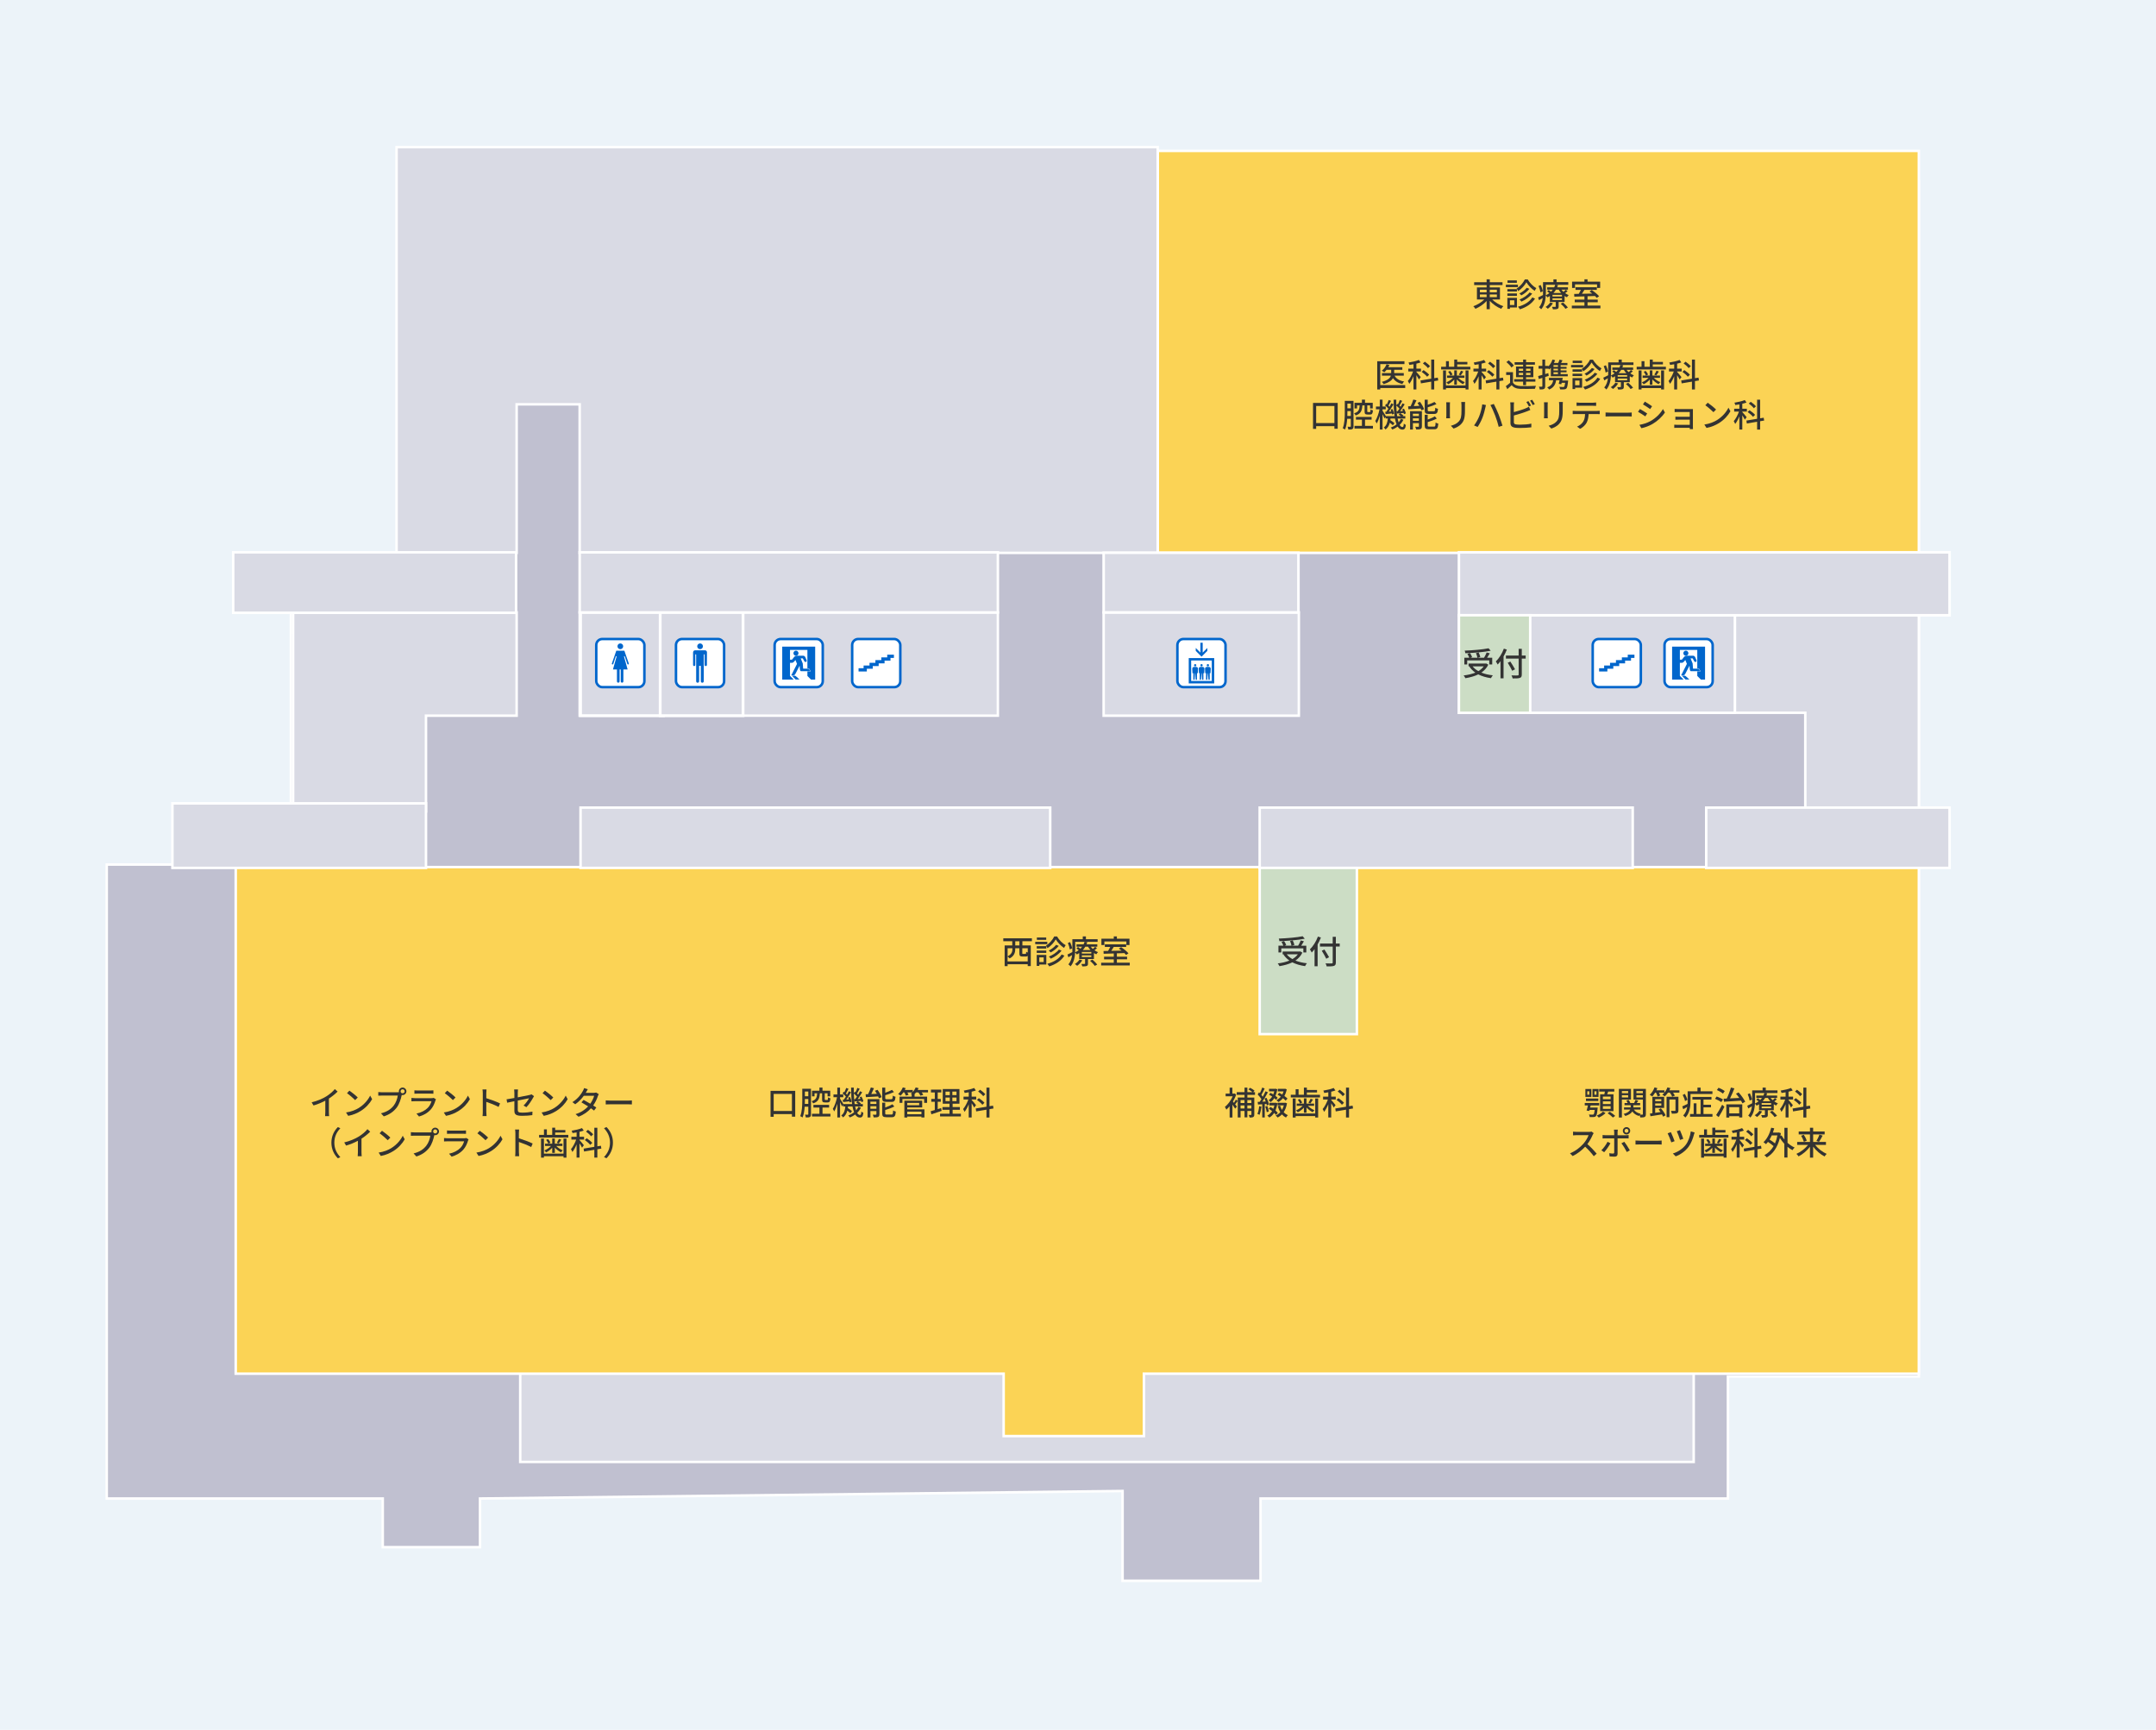 <?xml version="1.0" encoding="UTF-8"?><svg id="b" xmlns="http://www.w3.org/2000/svg" width="860" height="690" viewBox="0 0 860 690"><g id="c"><rect width="860" height="690" style="fill:#ecf3f9;"/></g><g id="d"><polygon points="71.57 344.86 42.57 344.86 42.57 597.73 152.67 597.73 152.67 617.12 191.47 617.12 191.47 597.73 447.78 594.73 447.78 630.55 502.81 630.55 502.81 597.73 689.25 597.73 689.25 549.06 765.4 549.06 765.4 344.86 765.4 322.65 765.4 254.37 765.4 233.89 765.4 72.19 161.47 72.19 161.47 233.89 116.06 233.89 116.03 254.37 116.03 344.86 71.57 344.86" style="fill:#c0c0d0; stroke:#fff; stroke-miterlimit:10;"/><rect x="461.79" y="60.19" width="303.61" height="160.34" transform="translate(1227.19 280.72) rotate(-180)" style="fill:#fbd355; stroke:#fff;"/><rect x="207.51" y="545.94" width="468.08" height="37.2" transform="translate(883.1 1129.08) rotate(-180)" style="fill:#d9dae4; stroke:#fff; stroke-miterlimit:10;"/><polygon points="400.34 547.94 400.34 572.83 456.29 572.83 456.29 547.94 765.4 547.94 765.4 345.86 94.03 345.86 94.03 547.94 400.34 547.94" style="fill:#fbd355; stroke:#fff;"/><polygon points="206.08 220.53 206.08 161.28 231.22 161.28 231.22 220.53 461.79 220.53 461.79 58.69 158.18 58.69 158.18 220.53 206.08 220.53" style="fill:#d9dae4; stroke:#fff; stroke-miterlimit:10;"/><polygon points="692.01 284.31 720.11 284.31 720.11 325.53 765.4 325.53 765.4 245.41 692.01 245.41 692.01 284.31" style="fill:#d9dae4; stroke:#fff; stroke-miterlimit:10;"/><rect x="581.94" y="245.41" width="110.06" height="38.92" transform="translate(1273.95 529.74) rotate(-180)" style="fill:#d9dae4; stroke:#fff; stroke-miterlimit:10;"/><rect x="440.24" y="244.27" width="77.86" height="41.2" transform="translate(958.33 529.74) rotate(-180)" style="fill:#d9dae4; stroke:#fff; stroke-miterlimit:10;"/><rect x="231.22" y="244.27" width="166.82" height="41.2" transform="translate(629.26 529.74) rotate(-180)" style="fill:#d9dae4; stroke:#fff; stroke-miterlimit:10; stroke-width:.98px;"/><rect x="231.57" y="244.27" width="33.05" height="41.2" transform="translate(496.19 529.74) rotate(-180)" style="fill:#d9dae4; stroke:#fff; stroke-miterlimit:10; stroke-width:1.13px;"/><rect x="263.34" y="244.27" width="33.05" height="41.2" transform="translate(559.73 529.74) rotate(-180)" style="fill:#d9dae4; stroke:#fff; stroke-miterlimit:10; stroke-width:1.13px;"/><polygon points="169.92 323.65 169.92 285.47 206.08 285.47 206.08 244.27 116.92 244.27 116.92 282.45 116.92 285.47 116.92 323.65 169.92 323.65" style="fill:#d9dae4; stroke:#fff; stroke-miterlimit:10;"/><rect x="680.59" y="322.13" width="97.07" height="24.06" transform="translate(1458.25 668.32) rotate(-180)" style="fill:#d9dae4; stroke:#fff; stroke-miterlimit:10;"/><rect x="502.47" y="322.13" width="148.8" height="24.06" transform="translate(1153.74 668.32) rotate(-180)" style="fill:#d9dae4; stroke:#fff; stroke-miterlimit:10;"/><rect x="231.57" y="322.13" width="187.34" height="24.06" transform="translate(650.48 668.32) rotate(-180)" style="fill:#d9dae4; stroke:#fff; stroke-miterlimit:10;"/><rect x="68.77" y="320.45" width="101.15" height="25.74" transform="translate(238.69 666.64) rotate(-180)" style="fill:#d9dae4; stroke:#fff; stroke-miterlimit:10;"/><rect x="93.03" y="220.3" width="112.84" height="24.11" transform="translate(298.89 464.72) rotate(-180)" style="fill:#d9dae4; stroke:#fff; stroke-miterlimit:10;"/><rect x="581.94" y="220.3" width="195.72" height="25.11" transform="translate(1359.6 465.72) rotate(-180)" style="fill:#d9dae4; stroke:#fff; stroke-miterlimit:10; stroke-width:1.02px;"/><rect x="440.24" y="220.48" width="77.7" height="23.79" transform="translate(958.17 464.75) rotate(-180)" style="fill:#d9dae4; stroke:#fff; stroke-miterlimit:10; stroke-width:1.03px;"/><rect x="231.22" y="220.3" width="166.82" height="23.97" transform="translate(629.26 464.58) rotate(-180)" style="fill:#d9dae4; stroke:#fff; stroke-miterlimit:10; stroke-width:1.01px;"/><rect x="581.94" y="245.41" width="28.43" height="38.92" transform="translate(1192.32 529.74) rotate(-180)" style="fill:#ccddc5; stroke:#fff;"/><rect x="502.47" y="346.19" width="38.77" height="66.3" transform="translate(1043.71 758.68) rotate(-180)" style="fill:#ccddc5; stroke:#fff;"/></g><g id="e"><path d="m407.82,375.46v1.66h3.34v8.23h-1.22v-.73h-8.02v.75h-1.18v-8.26h3.04v-1.66h-3.58v-1.17h11.41v1.17h-3.8Zm2.12,8.03v-2.2c-.2.19-.46.26-.82.26h-1.2c-1.08,0-1.31-.31-1.31-1.39v-1.92h-1.65v.42c0,1.24-.4,2.7-2.24,3.63-.14-.21-.55-.58-.81-.75v1.96h8.02Zm-8.02-5.25v3.22c1.64-.81,1.92-1.91,1.92-2.85v-.38h-1.92Zm4.71-2.78h-1.66v1.66h1.66v-1.66Zm3.32,2.78h-2.17v1.92c0,.3.04.33.34.33h.87c.26,0,.31-.1.35-.84.13.1.38.22.61.3v-1.7Z" style="fill:#333;"/><path d="m417.75,376.62h-4.81v-.96h4.81v.96Zm-.39,8.11h-2.79v.55h-1.04v-4.37h3.83v3.82Zm-.01-6.37h-3.81v-.94h3.81v.94Zm-3.81.79h3.81v.95h-3.81v-.95Zm3.78-4.26h-3.73v-.95h3.73v.95Zm-2.76,6.99v1.87h1.75v-1.87h-1.75Zm7.09-8.33c.83,1.42,2.17,2.8,3.44,3.47-.22.29-.48.73-.66,1.09-1.25-.81-2.59-2.2-3.3-3.42-.66,1.2-1.92,2.64-3.3,3.51-.13-.3-.4-.74-.61-1.01,1.38-.82,2.68-2.35,3.29-3.64h1.14Zm2.92,7.64c-1.26,2.04-3.44,3.46-6.04,4.28-.17-.31-.48-.75-.77-1.03,2.48-.66,4.63-1.94,5.72-3.72l1.09.47Zm-2.25-3.89c-.81,1.03-2.05,2-3.22,2.61-.19-.23-.51-.55-.78-.74,1.05-.51,2.29-1.43,2.94-2.3l1.07.43Zm1.12,1.89c-1.03,1.35-2.67,2.5-4.29,3.21-.18-.26-.49-.61-.77-.84,1.5-.58,3.15-1.65,4-2.81l1.05.44Z" style="fill:#333;"/><path d="m437.56,378.18c-.3.31-.66.61-1,.85.45.32.94.58,1.43.77-.22.21-.55.58-.69.86-.32-.14-.64-.31-.94-.52v2.39h-2.38v1.82c0,.53-.1.79-.49.95-.42.16-.96.17-1.78.17-.07-.3-.22-.72-.38-.98.56.01,1.1.01,1.27,0,.17,0,.22-.04.22-.18v-1.78h-2.34v-2.37c-.3.2-.61.39-.95.56-.14-.25-.43-.57-.68-.75-.1,1.85-.52,4.02-1.83,5.49-.18-.22-.62-.66-.86-.81.94-1.04,1.33-2.38,1.48-3.69-.49.31-.99.61-1.47.87l-.38-1.08c.51-.22,1.2-.58,1.95-.98.01-.34.01-.66.01-.98v-4.16h4.15v-1.12h1.26v1.12h4.67v1.04h-8.94v3.12c0,.34-.01.7-.03,1.08.53-.25,1-.55,1.42-.87-.27-.25-.61-.51-.9-.71l.64-.55c.29.19.64.46.94.69.26-.26.49-.53.69-.81h-2.24v-.94h2.81c.17-.34.3-.68.39-1.01l1.13.14c-.09.29-.21.59-.34.87h4.3v.94h-2.6c.23.31.51.62.82.9.32-.27.69-.61.9-.86l.73.52Zm-10.83.52c-.09-.68-.4-1.74-.77-2.56l.88-.36c.39.81.74,1.85.83,2.5l-.95.43Zm4.97,4.34c-.48.85-1.3,1.68-2.04,2.21-.2-.21-.62-.56-.9-.72.73-.45,1.44-1.12,1.85-1.79l1.09.3Zm3.61-3.34h-3.78v.66h3.78v-.66Zm0,1.38h-3.78v.68h3.78v-.68Zm-2.39-3.46c-.27.46-.61.91-1,1.33h3.05c-.38-.42-.71-.86-.97-1.33h-1.08Zm2.82,5.14c.69.6,1.53,1.42,1.92,1.99l-.98.52c-.35-.56-1.17-1.43-1.87-2.03l.92-.48Z" style="fill:#333;"/><path d="m450.65,384.01v1.08h-11.41v-1.08h5.03v-1.35h-3.87v-1.05h3.87v-1.29c-1.52.04-2.94.08-4.04.12l-.05-1.1c.53,0,1.16-.01,1.82-.03.3-.48.61-1.07.86-1.59h-2.15v-1.04h8.5v1.04h-4.95c-.31.52-.65,1.08-.99,1.56,1.29-.03,2.69-.07,4.1-.09-.35-.29-.71-.57-1.05-.81l.87-.6c1.04.7,2.33,1.75,2.94,2.48l-.95.66c-.17-.22-.42-.48-.69-.75-.99.04-2,.07-2.98.1v1.33h4.07v1.05h-4.07v1.35h5.15Zm-10.13-7.06h-1.18v-2.51h4.93v-.92h1.24v.92h5.03v2.51h-1.24v-1.42h-8.78v1.42Z" style="fill:#333;"/><path d="m637.3,441.8s-.03.31-.05.47c-.16,1.83-.35,2.63-.69,2.95-.25.25-.51.34-.88.35-.34.01-.95.03-1.57,0-.03-.31-.14-.73-.31-1.01.6.06,1.18.06,1.42.06.21,0,.34-.01.44-.12.18-.16.33-.66.46-1.78h-2.05l-.12.42-1.08-.16c.18-.56.38-1.33.52-2.03h-1.25v-1h5.76v1h-3.41c-.06.27-.13.57-.21.84h3.03Zm-2.53-4.26h-2.38v-3.15h2.38v3.15Zm-2.15.65h4.93v.99h-4.93v-.99Zm1.34-2.89h-.81v1.34h.81v-1.34Zm3.67,2.24h-2.41v-3.15h2.41v3.15Zm-.81-2.24h-.82v1.34h.82v-1.34Zm3.6,8.7c-.66.68-1.74,1.38-2.68,1.78-.18-.23-.55-.58-.79-.81.91-.36,1.96-1.03,2.46-1.59l1.01.61Zm-.47-7.51c.09-.34.17-.72.23-1.07h-2.29v-1.04h6.03v1.04h-2.44c-.13.36-.26.73-.38,1.07h2.5v6.73h-5.33v-6.73h1.68Zm2.51.91h-3.09v1.05h3.09v-1.05Zm0,1.91h-3.09v1.07h3.09v-1.07Zm0,1.92h-3.09v1.08h3.09v-1.08Zm-.34,2.22c.73.47,1.69,1.17,2.17,1.65l-.92.66c-.44-.48-1.38-1.22-2.12-1.72l.87-.6Z" style="fill:#333;"/><path d="m646.95,438.59v7.16h-1.2v-11.41h4.82v4.25h-3.63Zm0-3.38v.84h2.5v-.84h-2.5Zm2.5,2.54v-.9h-2.5v.9h2.5Zm7.06,6.64c0,.61-.1.95-.49,1.14-.35.19-.92.21-1.73.21-.04-.26-.16-.68-.27-.99-.1.14-.18.27-.25.39-1.18-.32-2.07-.95-2.65-1.81-.42.68-1.23,1.33-2.78,1.82-.14-.23-.47-.6-.71-.81,1.66-.44,2.37-1.1,2.65-1.74h-2.48v-.88h2.67v-.87h-2.46v-.88h1.22c-.12-.31-.31-.68-.51-.96l.92-.29c.29.39.56.88.66,1.25h1.55c.19-.39.43-.9.55-1.26l1.09.32c-.2.33-.42.65-.61.94h1.35v.88h-2.69v.87h2.87v.88h-2.67c.53.82,1.46,1.4,2.69,1.65-.1.09-.21.22-.31.35.43.01.85.01.99.01.16,0,.21-.06.21-.23v-5.77h-3.73v-4.28h4.93v10.05Zm-3.77-9.18v.84h2.57v-.84h-2.57Zm2.57,2.55v-.91h-2.57v.91h2.57Z" style="fill:#333;"/><path d="m669.89,434.91v.92h-2.54c.3.42.57.86.72,1.2l-1.05.4c-.16-.43-.55-1.07-.95-1.6h-.74c-.39.58-.83,1.09-1.27,1.5-.22-.2-.7-.53-.99-.68.3-.23.57-.51.83-.82h-2.17c.22.4.4.83.49,1.14l-1.01.42c-.1-.4-.38-1.04-.65-1.56h-.34c-.36.58-.77,1.12-1.16,1.52-.23-.18-.72-.51-1-.66.81-.7,1.51-1.85,1.91-2.95l1.14.3c-.12.29-.25.59-.39.87h3.19v.91c.51-.6.95-1.34,1.21-2.08l1.16.29c-.12.3-.25.6-.4.88h4.02Zm-7.38,7.19c.78.85,1.55,2,1.87,2.79l-1,.52c-.1-.26-.25-.57-.43-.9-1.64.29-3.34.55-4.61.74l-.2-1.07.98-.13v-6.56h4.69v4.43h-3.58v1.96c.68-.09,1.4-.21,2.15-.31-.26-.36-.52-.71-.79-1.03l.92-.45Zm-2.27-3.67v.82h2.44v-.82h-2.44Zm2.44,2.57v-.87h-2.44v.87h2.44Zm6.81,1.91c0,.6-.12.92-.56,1.12-.43.18-1.08.19-2.05.19-.05-.32-.21-.81-.36-1.12.69.01,1.36.01,1.56.01.19-.01.25-.06.25-.22v-4.32h-2.42v7.05h-1.13v-8.14h4.72v5.42Z" style="fill:#333;"/><path d="m683.07,435.29v1.08h-8.75v2.77c0,2.02-.27,4.86-2.04,6.63-.18-.22-.64-.66-.87-.82.95-.98,1.39-2.2,1.6-3.42-.53.33-1.08.62-1.59.91l-.39-1.12c.57-.23,1.31-.62,2.12-1.01.01-.42.03-.81.03-1.18v-3.84h3.91v-1.47h1.26v1.47h4.72Zm-10.93,3.91c-.12-.65-.52-1.68-.94-2.44l.88-.43c.44.74.86,1.73,1,2.37l-.95.51Zm7.35,5.16h3.59v1.07h-8.94v-1.07h1.44v-4.26h1.12v4.26h1.64v-5.77h-3.26v-1.04h7.61v1.04h-3.19v2.07h2.99v1.04h-2.99v2.67Z" style="fill:#333;"/><path d="m686.58,439.62c-.53-.43-1.61-1-2.48-1.33l.66-.92c.85.29,1.95.79,2.51,1.21l-.69,1.04Zm-2.04,5.16c.68-1,1.65-2.64,2.4-4.12l.91.81c-.68,1.35-1.52,2.89-2.29,4.11l-1.03-.79Zm2.72-8.55c-.51-.47-1.56-1.07-2.42-1.44l.66-.91c.86.33,1.92.88,2.47,1.34l-.72,1.01Zm6.25-.49c1.04,1.14,2.13,2.69,2.64,3.72l-1.12.64c-.14-.31-.34-.68-.56-1.07-2.47.17-5.02.33-6.8.44l-.14-1.22c.38-.01.79-.03,1.25-.05.62-1.27,1.29-3.04,1.65-4.39l1.39.32c-.51,1.31-1.14,2.82-1.74,4,1.16-.05,2.42-.12,3.69-.18-.42-.59-.87-1.18-1.31-1.69l1.05-.52Zm-4.9,4.76h6.36v5.23h-1.22v-.51h-3.97v.55h-1.17v-5.27Zm1.17,1.12v2.48h3.97v-2.48h-3.97Z" style="fill:#333;"/><path d="m708.74,438.49c-.3.31-.66.61-1,.85.45.32.94.58,1.43.77-.22.21-.55.58-.69.86-.32-.14-.64-.31-.94-.52v2.39h-2.38v1.82c0,.53-.1.79-.49.95-.42.16-.96.17-1.78.17-.07-.3-.22-.72-.38-.98.56.01,1.1.01,1.27,0,.17,0,.22-.04.22-.18v-1.78h-2.34v-2.37c-.3.2-.61.39-.95.56-.14-.25-.43-.57-.68-.75-.1,1.85-.52,4.02-1.83,5.49-.18-.22-.62-.66-.86-.81.94-1.04,1.33-2.38,1.48-3.69-.49.31-.99.61-1.47.87l-.38-1.08c.51-.22,1.2-.58,1.95-.98.01-.34.01-.66.01-.98v-4.16h4.15v-1.12h1.26v1.12h4.67v1.04h-8.94v3.12c0,.34-.01.7-.03,1.08.53-.25,1-.55,1.42-.87-.27-.25-.61-.51-.9-.71l.64-.55c.29.19.64.46.94.69.26-.26.49-.53.69-.81h-2.24v-.94h2.81c.17-.34.3-.68.39-1.01l1.13.14c-.09.29-.21.59-.34.87h4.3v.94h-2.6c.23.31.51.62.82.9.32-.27.69-.61.9-.86l.73.52Zm-10.83.52c-.09-.68-.4-1.74-.77-2.56l.88-.36c.39.81.74,1.85.83,2.5l-.95.43Zm4.97,4.34c-.48.85-1.3,1.68-2.04,2.21-.2-.21-.62-.56-.9-.72.73-.45,1.44-1.12,1.85-1.79l1.09.3Zm3.61-3.34h-3.78v.66h3.78v-.66Zm0,1.38h-3.78v.68h3.78v-.68Zm-2.39-3.46c-.27.46-.61.91-1,1.33h3.05c-.38-.42-.71-.86-.97-1.33h-1.08Zm2.82,5.14c.69.6,1.53,1.42,1.92,1.99l-.98.52c-.35-.56-1.17-1.43-1.87-2.03l.92-.48Z" style="fill:#333;"/><path d="m714.43,441.78c-.18-.39-.62-1.12-1.01-1.72v5.68h-1.17v-5.27c-.48,1.18-1.07,2.29-1.66,3.03-.12-.33-.4-.82-.58-1.12.77-.88,1.6-2.43,2.08-3.81h-1.91v-1.13h2.08v-1.74c-.56.1-1.12.18-1.64.26-.04-.26-.21-.69-.34-.94,1.46-.23,3.12-.61,4.13-1.05l.69.99c-.49.19-1.07.35-1.68.49v1.99h1.82v1.13h-1.82v.18c.39.4,1.5,1.73,1.74,2.07l-.73.95Zm6.1.64v3.33h-1.2v-3.12l-4.1.69-.18-1.16,4.28-.71v-7.62h1.2v7.42l1.42-.23.18,1.13-1.6.27Zm-2.83-1.75c-.43-.56-1.38-1.39-2.17-1.94l.77-.7c.78.52,1.77,1.3,2.22,1.85l-.82.79Zm.33-3.42c-.39-.55-1.27-1.34-2.02-1.89l.79-.69c.74.51,1.64,1.26,2.07,1.81l-.85.77Z" style="fill:#333;"/><path d="m635.69,451.98c-.09.13-.29.46-.38.68-.46,1.07-1.22,2.54-2.13,3.71,1.34,1.14,2.91,2.82,3.72,3.81l-1.16,1.01c-.85-1.17-2.15-2.6-3.43-3.8-1.39,1.48-3.13,2.87-5.01,3.73l-1.05-1.09c2.11-.81,4.06-2.37,5.34-3.81.88-.99,1.75-2.42,2.07-3.43h-4.77c-.51,0-1.21.06-1.42.08v-1.47c.26.04,1.01.09,1.42.09h4.82c.48,0,.91-.05,1.13-.13l.84.62Z" style="fill:#333;"/><path d="m642.38,456.01c-.57,1.13-1.77,2.81-2.5,3.59l-1.12-.77c.86-.81,1.94-2.3,2.46-3.38l1.16.56Zm2.85-1.94v6.19c0,.7-.36,1.11-1.21,1.11-.62,0-1.39-.03-1.98-.09l-.12-1.29c.56.1,1.14.14,1.48.14s.48-.13.49-.48v-5.58h-3.47c-.4,0-.82.01-1.17.04v-1.37c.36.04.75.08,1.16.08h3.48v-1.21c0-.3-.05-.81-.1-1.01h1.53c-.04.18-.1.73-.1,1.03v1.2h3.26c.34,0,.82-.03,1.16-.08v1.35c-.38-.03-.82-.03-1.14-.03h-3.28Zm2.65,1.36c.69.83,1.72,2.47,2.24,3.41l-1.2.68c-.53-1.07-1.5-2.67-2.16-3.47l1.12-.61Zm-.55-4.38c0-.81.65-1.46,1.46-1.46s1.47.65,1.47,1.46-.66,1.46-1.47,1.46-1.46-.65-1.46-1.46Zm.69,0c0,.44.34.78.77.78s.78-.34.78-.78-.35-.78-.78-.78-.77.35-.77.78Z" style="fill:#333;"/><path d="m652.37,454.93c.42.04,1.22.08,1.92.08h7.06c.64,0,1.14-.05,1.46-.08v1.6c-.29-.01-.87-.05-1.44-.05h-7.07c-.73,0-1.5.03-1.92.05v-1.6Z" style="fill:#333;"/><path d="m667.98,455.19l-1.31.48c-.26-.83-1.13-2.99-1.47-3.61l1.3-.47c.36.77,1.17,2.73,1.48,3.6Zm7.98-3.47c-.12.27-.21.62-.27.86-.39,1.53-1.1,3.47-2.17,4.89-1.35,1.78-3.26,3.11-5.11,3.77l-1.13-1.14c1.82-.52,3.8-1.74,5.11-3.41,1.07-1.35,1.82-3.57,2.05-5.4l1.52.43Zm-4.52,2.52l-1.29.46c-.22-.78-.95-2.74-1.3-3.47l1.26-.43c.31.64,1.09,2.67,1.33,3.44Z" style="fill:#333;"/><path d="m689.44,452.68v1.08h-11.65v-1.08h1.94v-2.21h1.16v2.21h2.13v-2.86h1.18v.94h4.06v.99h-4.06v.94h5.24Zm-1.91,1.48h1.17v7.6h-1.17v-.57h-7.81v.57h-1.16v-7.6h1.16v5.99h7.81v-5.99Zm-4.5,3.63c-.69.78-1.61,1.5-2.46,1.88-.17-.23-.48-.61-.69-.78.94-.36,1.95-1.04,2.65-1.78h-2.37v-.91h2.86v-2.07h1.04v2.07h3.03v.91h-2.47c.69.72,1.7,1.38,2.61,1.72-.22.19-.53.56-.7.81-.84-.4-1.77-1.12-2.47-1.88v2.09h-1.04v-2.05Zm-1.64-3.43c.39.43.78,1.03.95,1.44l-.87.39c-.14-.42-.53-1.05-.88-1.52l.81-.31Zm5.25.22c-.34.58-.73,1.16-1.03,1.55l-.78-.29c.3-.43.66-1.1.86-1.56l.95.3Z" style="fill:#333;"/><path d="m694.93,457.78c-.18-.39-.62-1.12-1.01-1.72v5.68h-1.17v-5.27c-.48,1.18-1.07,2.29-1.66,3.03-.12-.33-.4-.82-.58-1.12.77-.88,1.6-2.43,2.08-3.81h-1.91v-1.13h2.08v-1.74c-.56.1-1.12.18-1.64.26-.04-.26-.21-.69-.34-.94,1.46-.23,3.12-.61,4.13-1.05l.69.99c-.49.19-1.07.35-1.68.49v1.99h1.82v1.13h-1.82v.18c.39.4,1.5,1.73,1.74,2.07l-.73.95Zm6.1.64v3.33h-1.2v-3.12l-4.1.69-.18-1.16,4.28-.71v-7.62h1.2v7.42l1.42-.23.18,1.13-1.6.27Zm-2.83-1.75c-.43-.56-1.38-1.39-2.17-1.94l.77-.7c.78.52,1.77,1.3,2.22,1.85l-.82.79Zm.33-3.42c-.39-.55-1.27-1.34-2.02-1.89l.79-.69c.74.51,1.64,1.26,2.07,1.81l-.85.77Z" style="fill:#333;"/><path d="m713,455.83c.88.79,1.87,1.47,2.86,1.91-.27.23-.68.7-.86,1.04-.69-.35-1.37-.82-2-1.35v4.29h-1.25v-5.47c-.68-.72-1.27-1.52-1.78-2.34-.96,3.89-2.85,6.41-5.23,7.76-.21-.27-.68-.73-.97-.9,1.49-.78,2.74-1.96,3.69-3.6-.56-.53-1.43-1.17-2.24-1.69-.25.33-.51.62-.77.9-.22-.21-.73-.61-1.01-.79,1.43-1.3,2.5-3.45,3.08-5.77l1.2.25c-.16.58-.33,1.14-.53,1.69h2.15l.22-.04.81.27c-.06.38-.13.75-.19,1.11l.47-.18c.3.55.68,1.09,1.12,1.62v-4.69h1.25v5.99Zm-6.28-2.94c-.26.6-.56,1.16-.87,1.66.75.46,1.59,1.03,2.17,1.52.42-.94.74-2,.96-3.19h-2.26Z" style="fill:#333;"/><path d="m724.02,456.66c1.14,1.48,2.94,2.87,4.62,3.6-.26.25-.65.7-.84,1.03-1.65-.83-3.34-2.3-4.56-3.91v4.38h-1.27v-4.35c-1.22,1.6-2.91,3.03-4.55,3.85-.19-.31-.58-.77-.86-1.01,1.69-.71,3.48-2.09,4.65-3.57h-4.34v-1.17h5.1v-3.02h-4.49v-1.16h4.49v-1.5h1.27v1.5h4.59v1.16h-4.59v3.02h5.11v1.17h-4.32Zm-4.51-4.03c.49.74,1,1.72,1.17,2.37l-1.14.45c-.16-.64-.61-1.66-1.09-2.42l1.07-.4Zm5.03,2.48c.43-.69.94-1.76,1.22-2.52l1.26.38c-.46.88-1,1.87-1.44,2.5l-1.04-.35Z" style="fill:#333;"/><path d="m493.69,439.15c-.34.47-.69.98-1.01,1.35.31.39.6.74.72.9l-.72.82c-.22-.39-.66-1.04-1.08-1.62v5.16h-1.12v-4.5c-.43.52-.87.98-1.31,1.35-.1-.29-.42-.86-.58-1.07,1.18-.94,2.41-2.57,3.12-4.24h-2.82v-1.09h1.59v-2.35h1.1v2.35h.68l.19-.05.64.42c-.31.99-.77,1.95-1.3,2.83.12.14.26.31.42.49.29-.4.58-.91.77-1.29l.73.53Zm3.87-2.43v1.07h2.76v6.76c0,.52-.1.83-.43,1.01s-.79.21-1.43.21c-.05-.3-.23-.78-.38-1.05.42.01.78.01.92,0,.13,0,.17-.04.17-.17v-1.42h-1.61v2.56h-1.14v-2.56h-1.57v2.61h-1.13v-7.96h2.7v-1.07h-3.11v-1.07h3.11v-1.82h1.14v1.82h2.03c-.4-.36-1.05-.81-1.61-1.1l.66-.64c.62.3,1.4.79,1.78,1.16l-.56.59h.74v1.07h-3.04Zm-2.72,2.09v1.17h1.57v-1.17h-1.57Zm1.57,3.34v-1.2h-1.57v1.2h1.57Zm1.14-3.34v1.17h1.61v-1.17h-1.61Zm1.61,3.34v-1.2h-1.61v1.2h1.61Z" style="fill:#333;"/><path d="m503.18,441.41c-.16,1.22-.42,2.46-.79,3.29-.18-.13-.61-.33-.83-.4.38-.78.6-1.94.7-3.04l.92.16Zm1.31-1v5.33h-1v-5.27c-.61.04-1.18.07-1.69.1l-.13-1.04c.25,0,.52-.01.81-.03.22-.31.45-.68.69-1.07-.36-.58-.96-1.31-1.5-1.87l.53-.85c.12.1.23.22.35.34.35-.72.73-1.59.95-2.25l.96.38c-.39.85-.88,1.83-1.31,2.53.22.26.42.52.56.75.42-.75.81-1.52,1.08-2.17l.96.4c-.65,1.2-1.47,2.65-2.22,3.74l1.35-.06c-.14-.42-.31-.83-.48-1.21l.81-.26c.44.86.86,1.99.95,2.7l-.86.33c-.03-.18-.06-.38-.12-.6l-.69.05Zm1.03.75c.27.7.52,1.61.58,2.21l-.83.26c-.06-.6-.31-1.53-.55-2.24l.79-.23Zm3.41,3.55c-.17-.25-.42-.52-.69-.79-.53.81-1.17,1.42-1.91,1.85-.18-.22-.6-.61-.84-.77.78-.4,1.43-1,1.94-1.81-.43-.34-.9-.68-1.34-.95l.71-.7c.36.21.74.46,1.1.73.17-.4.31-.86.43-1.34h-1.99v-1.05h2.35l.2-.03.66.21c-.17,1.12-.44,2.08-.79,2.89.38.34.72.68.94.99l-.77.78Zm.05-6.02c-.17-.21-.4-.43-.68-.66-.42.68-.92,1.2-1.48,1.57-.16-.21-.58-.59-.81-.73.56-.36,1.05-.85,1.44-1.48-.42-.29-.86-.55-1.27-.77l.62-.7c.35.17.73.38,1.1.61.14-.36.27-.77.38-1.2h-2.08v-1.03h2.46l.18-.03.08.03h.01l.56.2c-.16,1.01-.4,1.88-.73,2.63.36.26.66.53.88.78l-.68.78Zm4.39,1.38c-.26,1.47-.71,2.64-1.33,3.56.47.51,1.04.91,1.69,1.18-.25.21-.61.65-.77.96-.62-.31-1.17-.74-1.62-1.26-.49.53-1.07.94-1.69,1.25-.17-.22-.57-.61-.83-.77.72-.33,1.35-.77,1.87-1.35-.43-.71-.75-1.52-1-2.42l.92-.22c.18.62.43,1.2.75,1.72.3-.52.56-1.12.74-1.79h-2.51v-1.05h2.91l.18-.03.68.22Zm-3.08-4.17c.38.2.79.43,1.18.69.21-.38.39-.79.53-1.25h-2.3v-1.03h2.73l.18-.04.65.25c-.21,1.03-.52,1.91-.94,2.64.51.36.95.73,1.25,1.05l-.75.83c-.26-.3-.64-.64-1.08-.99-.52.66-1.13,1.17-1.79,1.55-.17-.22-.58-.6-.82-.74.66-.34,1.26-.81,1.77-1.42-.44-.3-.9-.57-1.31-.81l.7-.74Z" style="fill:#333;"/><path d="m526.53,436.68v1.08h-11.65v-1.08h1.94v-2.21h1.16v2.21h2.13v-2.86h1.18v.94h4.06v.99h-4.06v.94h5.24Zm-1.91,1.48h1.17v7.6h-1.17v-.57h-7.81v.57h-1.16v-7.6h1.16v5.99h7.81v-5.99Zm-4.5,3.63c-.69.78-1.61,1.5-2.46,1.88-.17-.23-.48-.61-.69-.78.94-.36,1.95-1.04,2.65-1.78h-2.37v-.91h2.86v-2.07h1.04v2.07h3.03v.91h-2.47c.69.72,1.7,1.38,2.61,1.72-.22.19-.53.56-.7.81-.84-.4-1.77-1.12-2.47-1.88v2.09h-1.04v-2.05Zm-1.64-3.43c.39.43.78,1.03.95,1.44l-.87.39c-.14-.42-.53-1.05-.88-1.52l.81-.31Zm5.25.22c-.34.58-.73,1.16-1.03,1.55l-.78-.29c.3-.43.66-1.1.86-1.56l.95.3Z" style="fill:#333;"/><path d="m532.01,441.78c-.18-.39-.62-1.12-1.01-1.72v5.68h-1.17v-5.27c-.48,1.18-1.07,2.29-1.66,3.03-.12-.33-.4-.82-.58-1.12.77-.88,1.6-2.43,2.08-3.81h-1.91v-1.13h2.08v-1.74c-.56.1-1.12.18-1.64.26-.04-.26-.21-.69-.34-.94,1.46-.23,3.12-.61,4.13-1.05l.69.99c-.49.19-1.07.35-1.68.49v1.99h1.82v1.13h-1.82v.18c.39.4,1.5,1.73,1.74,2.07l-.73.95Zm6.1.64v3.33h-1.2v-3.12l-4.1.69-.18-1.16,4.28-.71v-7.62h1.2v7.42l1.42-.23.18,1.13-1.6.27Zm-2.83-1.75c-.43-.56-1.38-1.39-2.17-1.94l.77-.7c.78.52,1.77,1.3,2.22,1.85l-.82.79Zm.33-3.42c-.39-.55-1.27-1.34-2.02-1.89l.79-.69c.74.51,1.64,1.26,2.07,1.81l-.85.77Z" style="fill:#333;"/><path d="m317.2,435.12v10.3h-1.31v-1.03h-7.28v1.08h-1.25v-10.35h9.84Zm-1.31,8.03v-6.81h-7.28v6.81h7.28Z" style="fill:#333;"/><path d="m323.5,444.42c0,.56-.09.91-.46,1.12-.32.18-.82.21-1.61.19-.03-.29-.17-.79-.31-1.12.49.03.95.03,1.09.03.16-.01.21-.06.21-.23v-2.96h-1.44c-.1,1.51-.34,3.09-.86,4.29-.21-.17-.66-.43-.92-.52.75-1.81.82-4.39.82-6.29v-4.64h3.48v10.14Zm-1.08-4.1v-1.95h-1.36v.55c0,.43,0,.91-.03,1.4h1.39Zm-1.36-4.93v1.87h1.36v-1.87h-1.36Zm5.97.71c-.14,2.08-.57,3.33-2.68,4.02-.09-.26-.38-.66-.61-.87,1.79-.52,2.11-1.46,2.21-3.15h-1.04v1.21h-1.01v-2.25h2.95v-1.25h1.23v1.25h3.09v2.25h-1.07v-1.21h-1.12v2.35c0,.27.04.31.29.31h.73c.22,0,.27-.13.3-1.05.21.17.65.33.95.39-.1,1.3-.39,1.64-1.12,1.64h-1.03c-.97,0-1.18-.3-1.18-1.27v-2.37h-.9Zm1.07,8.16h3.15v1.08h-7.35v-1.08h2.96v-2.47h-2.39v-1.07h6.25v1.07h-2.63v2.47Z" style="fill:#333;"/><path d="m343.41,441.83c-.38.78-.87,1.46-1.5,2.05.33.56.7.86,1.12.86.35,0,.48-.29.55-1.38.21.22.57.43.81.53-.18,1.46-.52,1.87-1.43,1.87-.75,0-1.35-.44-1.83-1.21-.64.47-1.34.87-2.12,1.18-.14-.21-.43-.58-.65-.78.88-.33,1.66-.75,2.33-1.3-.27-.65-.48-1.43-.65-2.31h-1.77c-.03.22-.05.43-.08.64.61.39,1.3.87,1.66,1.22l-.64.83c-.27-.27-.75-.66-1.23-1.01-.27,1.09-.78,2.03-1.7,2.7-.16-.25-.46-.64-.71-.79,1.16-.81,1.49-2.16,1.62-3.59h-.87v-.65l-.44.62c-.16-.4-.48-1.1-.79-1.72v6.14h-1.09v-5.47c-.35,1.2-.78,2.33-1.25,3.07-.13-.31-.39-.77-.56-1.01.7-1.08,1.37-3,1.7-4.65h-1.43v-1.11h1.53v-2.74h1.09v2.74h1.29v1.11h-1.29v.56c.33.47,1.08,1.7,1.34,2.16h3.46c-.27-1.9-.38-4.15-.39-6.55h1.07c-.01.75,0,1.5.01,2.21l.42-.57c.09.06.17.13.26.2.27-.53.56-1.24.73-1.74l.94.35c-.36.64-.75,1.37-1.07,1.89.17.17.34.33.46.48.29-.49.55-.97.74-1.39l.86.4c-.53.88-1.2,1.92-1.79,2.73l1.1-.08c-.09-.22-.18-.44-.29-.64l.7-.29c.34.61.66,1.39.74,1.9l-.74.34c-.03-.16-.08-.34-.13-.52-.46.05-.9.09-1.31.14.43.25.95.61,1.21.88l-.27.26h1.04v.96h-3.07c.12.57.25,1.09.4,1.53.38-.44.68-.92.91-1.43l1.01.38Zm-6.81-3.21c.27-.35.55-.77.83-1.21-.33-.4-.87-.91-1.34-1.27l.48-.66c.09.06.17.13.26.21.27-.56.55-1.25.73-1.75l.92.36c-.35.64-.73,1.37-1.05,1.89.17.16.32.33.45.47.29-.49.55-.97.74-1.39l.86.4c-.56.94-1.26,2.04-1.9,2.9l1-.06c-.08-.25-.18-.49-.27-.72l.7-.25c.31.6.6,1.4.66,1.9l-.75.31c-.01-.13-.05-.27-.09-.43-.9.1-1.74.2-2.51.26l-.17-.92.44-.03Zm4.51-.17c.23-.3.48-.66.73-1.04-.31-.38-.81-.86-1.26-1.22.04,1.56.16,2.98.34,4.2h1.47c-.26-.22-.58-.47-.87-.64l.55-.51-1.17.13-.18-.9.4-.03Z" style="fill:#333;"/><path d="m350.04,434.7c.66.9,1.36,2.11,1.62,2.93l-1.08.44c-.06-.21-.17-.46-.29-.73-1.78.1-3.58.22-4.9.3l-.1-1.16c.3-.01.62-.03.99-.04.42-.82.85-1.87,1.08-2.67l1.26.29c-.33.78-.72,1.61-1.08,2.33l2.22-.1c-.23-.42-.48-.83-.74-1.2l1.01-.39Zm.74,9.74c0,.57-.12.88-.49,1.08-.4.18-.98.19-1.77.19-.07-.31-.23-.78-.4-1.09.55.03,1.08.03,1.26.01.17,0,.21-.05.21-.21v-1.23h-2.39v2.54h-1.13v-7.31h4.72v6.02Zm-3.59-5.01v.92h2.39v-.92h-2.39Zm2.39,2.83v-.99h-2.39v.99h2.39Zm4.02-2.74c-1.37,0-1.7-.34-1.7-1.57v-4.11h1.21v2.03c1-.35,2.02-.78,2.7-1.14l.78.87c-1,.46-2.3.91-3.48,1.26v1.08c0,.43.09.51.64.51h1.77c.47,0,.55-.21.6-1.42.26.19.75.38,1.09.44-.13,1.62-.48,2.05-1.59,2.05h-2.02Zm2,5.06c.51,0,.6-.25.65-1.64.27.18.75.38,1.08.45-.14,1.77-.48,2.24-1.62,2.24h-2.09c-1.37,0-1.72-.35-1.72-1.56v-4.23h1.2v1.92c1.07-.38,2.15-.85,2.85-1.3l.78.88c-.99.57-2.38,1.04-3.63,1.42v1.29c0,.44.1.52.68.52h1.83Z" style="fill:#333;"/><path d="m370.17,435.74h-2.52c.25.34.49.69.62.98l-1.13.34c-.13-.35-.48-.87-.82-1.31h-.92c-.19.26-.4.49-.62.72h.03v.95h5v2.48h-1.18v-1.53h-8.67v1.53h-1.13v-2.48h4.82v-.95h.06c-.16-.08-.3-.16-.42-.21.21-.14.42-.33.61-.51h-1.96c.2.35.38.7.47.96l-1.08.32c-.1-.34-.36-.85-.61-1.29h-.4c-.34.51-.71.96-1.08,1.31-.23-.19-.7-.51-.99-.66.77-.65,1.48-1.65,1.88-2.65l1.13.3c-.1.23-.22.48-.35.72h3.16v.82c.51-.53.92-1.17,1.18-1.83l1.17.29c-.1.25-.23.49-.36.73h4.11v.99Zm-8.28,6.76h6.86v3.24h-1.21v-.38h-5.66v.4h-1.14v-6.73h7.11v2.72h-5.97v.75Zm0-2.57v.92h4.76v-.92h-4.76Zm0,3.48v1.03h5.66v-1.03h-5.66Z" style="fill:#333;"/><path d="m375.61,443.1c-1.42.49-2.92,1-4.1,1.38l-.29-1.23c.47-.13,1.04-.29,1.66-.48v-3.3h-1.4v-1.12h1.4v-2.59h-1.53v-1.12h4.13v1.12h-1.44v2.59h1.23v1.12h-1.23v2.94c.44-.14.91-.29,1.35-.44l.21,1.14Zm7.68,1.13v1.1h-8.31v-1.1h3.77v-1.55h-2.82v-1.09h2.82v-1.34h-2.7v-5.85h6.66v5.85h-2.72v1.34h2.89v1.09h-2.89v1.55h3.3Zm-6.14-7.4h1.7v-1.4h-1.7v1.4Zm0,2.39h1.7v-1.43h-1.7v1.43Zm4.39-3.8h-1.66v1.4h1.66v-1.4Zm0,2.37h-1.66v1.43h1.66v-1.43Z" style="fill:#333;"/><path d="m388.59,441.78c-.18-.39-.62-1.12-1.01-1.72v5.68h-1.17v-5.27c-.48,1.18-1.07,2.29-1.66,3.03-.12-.33-.4-.82-.58-1.12.77-.88,1.6-2.43,2.08-3.81h-1.91v-1.13h2.08v-1.74c-.56.1-1.12.18-1.64.26-.04-.26-.21-.69-.34-.94,1.46-.23,3.12-.61,4.13-1.05l.69.99c-.49.19-1.07.35-1.68.49v1.99h1.82v1.13h-1.82v.18c.39.4,1.5,1.73,1.74,2.07l-.73.95Zm6.1.64v3.33h-1.2v-3.12l-4.1.69-.18-1.16,4.28-.71v-7.62h1.2v7.42l1.42-.23.18,1.13-1.6.27Zm-2.83-1.75c-.43-.56-1.38-1.39-2.17-1.94l.77-.7c.78.52,1.77,1.3,2.22,1.85l-.82.79Zm.33-3.42c-.39-.55-1.27-1.34-2.02-1.89l.79-.69c.74.51,1.64,1.26,2.07,1.81l-.85.77Z" style="fill:#333;"/><path d="m131.2,443.67c0,.53.03,1.25.09,1.53h-1.61c.04-.29.08-1,.08-1.53v-4.63c-1.37.73-3.09,1.46-4.71,1.91l-.74-1.26c2.22-.51,4.42-1.47,5.86-2.37,1.31-.82,2.67-1.98,3.39-2.91l1.1,1c-.94.94-2.16,1.95-3.47,2.79v5.46Z" style="fill:#333;"/><path d="m143.14,441.92c2.09-1.29,3.72-3.24,4.51-4.9l.79,1.42c-.94,1.68-2.54,3.46-4.56,4.71-1.31.81-2.96,1.57-4.98,1.94l-.87-1.34c2.17-.33,3.86-1.05,5.11-1.82Zm-.44-4.16l-1.03,1.05c-.68-.69-2.29-2.09-3.25-2.76l.95-1.01c.92.61,2.6,1.96,3.33,2.72Z" style="fill:#333;"/><path d="m158.59,435.68c.16,0,.35,0,.55-.03-.03-.12-.04-.23-.04-.35,0-.82.68-1.5,1.5-1.5s1.51.68,1.51,1.5-.68,1.5-1.51,1.5c-.12,0-.23-.01-.34-.04l-.06.25c-.29,1.33-.9,3.38-1.95,4.77-1.18,1.53-2.81,2.78-5.16,3.52l-1.12-1.22c2.55-.62,4.02-1.74,5.08-3.09.9-1.14,1.46-2.81,1.62-3.99h-6.38c-.56,0-1.08.03-1.4.04v-1.44c.36.05.98.09,1.4.09h6.31Zm2.82-.38c0-.44-.36-.81-.82-.81s-.81.36-.81.81.36.81.81.81.82-.35.82-.81Z" style="fill:#333;"/><path d="m173.9,438.5c-.06.14-.17.34-.2.44-.38,1.27-.95,2.59-1.91,3.65-1.34,1.48-2.99,2.3-4.65,2.77l-1.01-1.17c1.89-.39,3.48-1.24,4.55-2.34.74-.77,1.21-1.74,1.44-2.6h-6.62c-.31,0-.88.01-1.38.05v-1.35c.51.05,1,.09,1.38.09h6.66c.35,0,.66-.05.83-.12l.91.57Zm-8.59-3.58c.35.04.82.06,1.23.06h5.07c.42,0,.95-.03,1.27-.06v1.34c-.33-.03-.85-.04-1.29-.04h-5.06c-.4,0-.87.01-1.23.04v-1.34Z" style="fill:#333;"/><path d="m182.14,441.92c2.09-1.29,3.72-3.24,4.51-4.9l.79,1.42c-.94,1.68-2.54,3.46-4.56,4.71-1.31.81-2.96,1.57-4.98,1.94l-.87-1.34c2.17-.33,3.86-1.05,5.11-1.82Zm-.44-4.16l-1.03,1.05c-.68-.69-2.29-2.09-3.25-2.76l.95-1.01c.92.61,2.6,1.96,3.33,2.72Z" style="fill:#333;"/><path d="m198.89,441.54c-1.38-.74-3.48-1.56-4.91-2.03v4.02c0,.4.04,1.2.1,1.66h-1.6c.07-.46.1-1.16.1-1.66v-7.51c0-.42-.04-1.01-.12-1.46h1.6c-.04.43-.09,1-.09,1.46v2.03c1.72.52,4.2,1.44,5.5,2.08l-.59,1.42Z" style="fill:#333;"/><path d="m208.83,440.98c.92-.85,1.83-2.17,2.21-2.9-.3.06-2.4.48-4.51.91v3.68c0,.86.29,1.14,1.78,1.14s2.78-.14,4.08-.4l-.05,1.4c-1.13.16-2.54.27-4.07.27-2.65,0-3.09-.68-3.09-2.07v-3.76c-1.23.26-2.34.48-2.87.6l-.25-1.35c.6-.08,1.78-.29,3.12-.53v-2.07c0-.42-.03-.94-.09-1.33h1.53c-.05.39-.09.92-.09,1.33v1.81c2.07-.4,4.15-.82,4.71-.95.32-.08.6-.16.79-.26l.98.75c-.1.16-.26.4-.36.6-.58,1.08-1.68,2.78-2.68,3.78l-1.13-.66Z" style="fill:#333;"/><path d="m221.14,441.92c2.09-1.29,3.72-3.24,4.51-4.9l.79,1.42c-.94,1.68-2.54,3.46-4.56,4.71-1.31.81-2.96,1.57-4.98,1.94l-.87-1.34c2.17-.33,3.86-1.05,5.11-1.82Zm-.44-4.16l-1.03,1.05c-.68-.69-2.29-2.09-3.25-2.76l.95-1.01c.92.61,2.6,1.96,3.33,2.72Z" style="fill:#333;"/><path d="m238.83,436.41c-.12.22-.27.55-.36.81-.33,1.08-.96,2.46-1.85,3.73.48.31.92.6,1.25.83l-.91,1.2c-.31-.26-.74-.57-1.24-.91-1.16,1.31-2.74,2.52-4.95,3.37l-1.18-1.04c2.29-.69,3.87-1.87,5.01-3.08-.96-.62-1.96-1.23-2.67-1.62l.86-.97c.73.38,1.73.95,2.68,1.52.71-1.03,1.3-2.25,1.53-3.16h-4.13c-.86,1.18-2.03,2.43-3.42,3.38l-1.12-.85c2.26-1.39,3.55-3.28,4.16-4.43.17-.26.4-.79.49-1.17l1.48.47c-.25.39-.53.88-.66,1.14l-.16.29h3.16c.36,0,.73-.05.98-.14l1.05.65Z" style="fill:#333;"/><path d="m241.61,438.93c.42.04,1.22.08,1.92.08h7.06c.64,0,1.14-.05,1.46-.08v1.6c-.29-.01-.87-.05-1.44-.05h-7.07c-.73,0-1.5.03-1.92.05v-1.6Z" style="fill:#333;"/><path d="m132.19,455.79c0-2.64,1.09-4.72,2.57-6.21l.99.47c-1.42,1.48-2.39,3.35-2.39,5.75s.98,4.26,2.39,5.75l-.99.47c-1.48-1.5-2.57-3.58-2.57-6.21Z" style="fill:#333;"/><path d="m144.2,459.67c0,.53.03,1.25.09,1.53h-1.61c.04-.29.08-1,.08-1.53v-4.63c-1.37.73-3.09,1.46-4.71,1.91l-.74-1.26c2.22-.51,4.42-1.47,5.86-2.37,1.31-.82,2.67-1.98,3.39-2.91l1.1,1c-.94.94-2.16,1.95-3.47,2.79v5.46Z" style="fill:#333;"/><path d="m156.14,457.92c2.09-1.29,3.72-3.24,4.51-4.9l.79,1.42c-.94,1.68-2.54,3.46-4.56,4.71-1.31.81-2.96,1.57-4.98,1.94l-.87-1.34c2.17-.33,3.86-1.05,5.11-1.82Zm-.44-4.16l-1.03,1.05c-.68-.69-2.29-2.09-3.25-2.76l.95-1.01c.92.61,2.6,1.96,3.33,2.72Z" style="fill:#333;"/><path d="m171.59,451.68c.16,0,.35,0,.55-.03-.03-.12-.04-.23-.04-.35,0-.82.68-1.5,1.5-1.5s1.51.68,1.51,1.5-.68,1.5-1.51,1.5c-.12,0-.23-.01-.34-.04l-.06.25c-.29,1.33-.9,3.38-1.95,4.77-1.18,1.53-2.81,2.78-5.16,3.52l-1.12-1.22c2.55-.62,4.02-1.74,5.08-3.09.9-1.14,1.46-2.81,1.62-3.99h-6.38c-.56,0-1.08.03-1.4.04v-1.44c.36.05.98.09,1.4.09h6.31Zm2.82-.38c0-.44-.36-.81-.82-.81s-.81.36-.81.81.36.81.81.81.82-.35.82-.81Z" style="fill:#333;"/><path d="m186.9,454.5c-.06.14-.17.34-.2.44-.38,1.27-.95,2.59-1.91,3.65-1.34,1.48-2.99,2.3-4.65,2.77l-1.01-1.17c1.89-.39,3.48-1.24,4.55-2.34.74-.77,1.21-1.74,1.44-2.6h-6.62c-.31,0-.88.01-1.38.05v-1.35c.51.05,1,.09,1.38.09h6.66c.35,0,.66-.05.83-.12l.91.57Zm-8.59-3.58c.35.04.82.06,1.23.06h5.07c.42,0,.95-.03,1.27-.06v1.34c-.33-.03-.85-.04-1.29-.04h-5.06c-.4,0-.87.01-1.23.04v-1.34Z" style="fill:#333;"/><path d="m195.14,457.92c2.09-1.29,3.72-3.24,4.51-4.9l.79,1.42c-.94,1.68-2.54,3.46-4.56,4.71-1.31.81-2.96,1.57-4.98,1.94l-.87-1.34c2.17-.33,3.86-1.05,5.11-1.82Zm-.44-4.16l-1.03,1.05c-.68-.69-2.29-2.09-3.25-2.76l.95-1.01c.92.61,2.6,1.96,3.33,2.72Z" style="fill:#333;"/><path d="m211.89,457.54c-1.38-.74-3.48-1.56-4.91-2.03v4.02c0,.4.04,1.2.1,1.66h-1.6c.07-.46.1-1.16.1-1.66v-7.51c0-.42-.04-1.01-.12-1.46h1.6c-.04.43-.09,1-.09,1.46v2.03c1.72.52,4.2,1.44,5.5,2.08l-.59,1.42Z" style="fill:#333;"/><path d="m226.69,452.68v1.08h-11.65v-1.08h1.94v-2.21h1.16v2.21h2.13v-2.86h1.18v.94h4.06v.99h-4.06v.94h5.24Zm-1.91,1.48h1.17v7.6h-1.17v-.57h-7.81v.57h-1.16v-7.6h1.16v5.99h7.81v-5.99Zm-4.5,3.63c-.69.78-1.61,1.5-2.46,1.88-.17-.23-.48-.61-.69-.78.94-.36,1.95-1.04,2.65-1.78h-2.37v-.91h2.86v-2.07h1.04v2.07h3.03v.91h-2.47c.69.72,1.7,1.38,2.61,1.72-.22.19-.53.56-.7.81-.84-.4-1.77-1.12-2.47-1.88v2.09h-1.04v-2.05Zm-1.64-3.43c.39.43.78,1.03.95,1.44l-.87.39c-.14-.42-.53-1.05-.88-1.52l.81-.31Zm5.25.22c-.34.58-.73,1.16-1.03,1.55l-.78-.29c.3-.43.66-1.1.86-1.56l.95.3Z" style="fill:#333;"/><path d="m232.17,457.78c-.18-.39-.62-1.12-1.01-1.72v5.68h-1.17v-5.27c-.48,1.18-1.07,2.29-1.66,3.03-.12-.33-.4-.82-.58-1.12.77-.88,1.6-2.43,2.08-3.81h-1.91v-1.13h2.08v-1.74c-.56.1-1.12.18-1.64.26-.04-.26-.21-.69-.34-.94,1.46-.23,3.12-.61,4.13-1.05l.69.99c-.49.19-1.07.35-1.68.49v1.99h1.82v1.13h-1.82v.18c.39.4,1.5,1.73,1.74,2.07l-.73.95Zm6.1.64v3.33h-1.2v-3.12l-4.1.69-.18-1.16,4.28-.71v-7.62h1.2v7.42l1.42-.23.18,1.13-1.6.27Zm-2.83-1.75c-.43-.56-1.38-1.39-2.17-1.94l.77-.7c.78.52,1.77,1.3,2.22,1.85l-.82.79Zm.33-3.42c-.39-.55-1.27-1.34-2.02-1.89l.79-.69c.74.51,1.64,1.26,2.07,1.81l-.85.77Z" style="fill:#333;"/><path d="m244.49,455.79c0,2.64-1.09,4.72-2.57,6.21l-.99-.47c1.42-1.48,2.39-3.35,2.39-5.75s-.98-4.26-2.39-5.75l.99-.47c1.48,1.49,2.57,3.57,2.57,6.21Z" style="fill:#333;"/><path d="m519.5,379.99c-.62,1.33-1.6,2.35-2.77,3.16,1.33.53,2.86.9,4.58,1.08-.26.27-.57.79-.74,1.14-1.92-.27-3.63-.77-5.07-1.51-1.52.75-3.29,1.22-5.14,1.52-.12-.31-.44-.83-.7-1.09,1.72-.21,3.3-.57,4.67-1.14-.95-.65-1.74-1.46-2.37-2.39l.23-.1h-.56v-1.12h6.83l.22-.04.82.49Zm-8.42-.08h-1.13v-2.69h1.96c-.16-.46-.46-1.08-.74-1.55l1.05-.3c.35.49.69,1.18.83,1.62l-.7.22h2.81c-.06-.48-.31-1.25-.58-1.83l1.08-.23c.29.57.57,1.31.65,1.79l-1.09.27h2.59c.38-.61.79-1.46,1.04-2.09l1.26.34c-.34.58-.72,1.24-1.08,1.76h2.04v2.69h-1.18v-1.62h-8.8v1.62Zm9.37-5.47c-2.73.55-6.73.86-10.11.98-.01-.3-.14-.77-.26-1.03,3.34-.13,7.27-.46,9.53-.94l.85.99Zm-7.2,6.21c.57.75,1.34,1.39,2.28,1.91.88-.51,1.61-1.13,2.16-1.91h-4.43Z" style="fill:#333;"/><path d="m526.89,373.97c-.36.92-.81,1.87-1.31,2.74v8.71h-1.22v-6.83c-.36.49-.75.95-1.14,1.34-.13-.29-.49-.94-.73-1.24,1.29-1.24,2.5-3.15,3.21-5.11l1.2.38Zm7.51,3.59h-1.55v6.34c0,.84-.22,1.18-.77,1.37-.55.19-1.46.22-2.87.21-.06-.34-.29-.88-.47-1.21,1.05.05,2.13.04,2.44.03.3-.01.42-.1.42-.39v-6.34h-5.08v-1.21h5.08v-2.69h1.25v2.69h1.55v1.21Zm-5.38,4.86c-.35-.81-1.16-2.17-1.78-3.19l1.05-.49c.62.98,1.47,2.29,1.86,3.07l-1.13.61Z" style="fill:#333;"/><rect x="469.65" y="254.89" width="19.2" height="19.2" rx="2.4" ry="2.4" style="fill:#fff; stroke:#06c; stroke-miterlimit:10;"/><path d="m474.17,272.6h10.16s0-10.11,0-10.11h-10.16s0,10.11,0,10.11Zm9.19-.97h-8.22v-8.18h8.22v8.18Z" style="fill:#06c;"/><polygon points="481.59 259.62 481.59 258.46 479.74 260.31 479.74 256.38 478.82 256.38 478.82 260.31 476.97 258.46 476.97 259.62 479.28 261.93 481.59 259.62" style="fill:#06c;"/><path d="m475.69,268.53h.31v2.62s.5,0,.5,0l.19-2.62h.09l.18,2.62h.5s0-2.62,0-2.62h.32s.09-1.76.09-1.76c.03-.36-.22-.68-.58-.73-.18-.03-.37-.04-.56-.04s-.38.01-.56.04c-.36.05-.61.37-.59.73l.09,1.76Z" style="fill:#06c;"/><path d="m476.74,265.81c.25,0,.46-.2.46-.45s-.21-.47-.46-.47-.46.21-.46.47.2.45.46.45" style="fill:#06c;"/><path d="m478.23,268.53h.32v2.62s.51,0,.51,0l.18-2.62h.09l.18,2.62h.51s0-2.62,0-2.62h.32s.09-1.76.09-1.76c.03-.36-.23-.68-.58-.73-.18-.03-.37-.04-.56-.04s-.38.01-.56.04c-.35.05-.61.37-.58.73l.09,1.76Z" style="fill:#06c;"/><path d="m479.28,265.81c.25,0,.46-.2.46-.45,0-.26-.21-.47-.46-.47s-.46.21-.46.47.21.45.46.45" style="fill:#06c;"/><path d="m480.76,268.53h.32v2.62s.5,0,.5,0l.18-2.62h.09l.19,2.62h.51s0-2.62,0-2.62h.31s.09-1.76.09-1.76c.02-.36-.23-.68-.59-.73-.18-.03-.36-.04-.55-.04s-.38.01-.55.04c-.36.05-.61.37-.59.73l.09,1.76Z" style="fill:#06c;"/><path d="m481.81,265.81c.25,0,.46-.2.46-.45s-.2-.47-.46-.47-.46.21-.46.47.21.45.46.45" style="fill:#06c;"/><rect x="339.92" y="254.89" width="19.2" height="19.2" rx="2.4" ry="2.4" style="fill:#fff; stroke:#06c; stroke-miterlimit:10;"/><polygon points="356.57 261.14 353.9 261.14 353.9 262.22 351.55 262.22 351.55 263.3 349.19 263.3 349.19 264.38 346.84 264.38 346.84 265.46 344.48 265.46 344.48 266.54 342.47 266.54 342.47 267.84 345.77 267.84 345.77 266.75 348.13 266.75 348.13 265.68 350.49 265.68 350.49 264.6 352.84 264.6 352.84 263.52 355.2 263.52 355.2 262.43 356.57 262.43 356.57 261.14" style="fill:#06c;"/><rect x="635.31" y="254.89" width="19.2" height="19.2" rx="2.4" ry="2.4" style="fill:#fff; stroke:#06c; stroke-miterlimit:10;"/><polygon points="651.96 261.14 649.29 261.14 649.29 262.22 646.94 262.22 646.94 263.3 644.58 263.3 644.58 264.38 642.22 264.38 642.22 265.46 639.87 265.46 639.87 266.54 637.86 266.54 637.86 267.84 641.16 267.84 641.16 266.75 643.52 266.75 643.52 265.68 645.88 265.68 645.88 264.6 648.23 264.6 648.23 263.52 650.59 263.52 650.59 262.43 651.96 262.43 651.96 261.14" style="fill:#06c;"/><rect x="308.99" y="254.89" width="19.2" height="19.2" rx="2.4" ry="2.4" style="fill:#fff; stroke:#06c; stroke-miterlimit:10;"/><path d="m317.33,261.63c-.35.16-.59.47-.73.65l-.69.86h-.79v-3.91h6.94s0,7.34,0,7.34h.05c.33,0,.63.13.79.31.07.08.19.34.29.58.06.15.12.3.14.38h-1.27s0,1.79,0,1.79l1.44,1.44h1.66s0-13.14,0-13.14h-13.14s0,13.14,0,13.14h4.58s-1.48-1.48-1.48-1.48v-5.22h.87c.22,0,.56-.22.79-.49.17-.2.4-.49.51-.62l.63,1.55-2.29,4.56h.96c.25,0,.52-.25.71-.62.09-.18.52-1.03.94-1.83.3-.58.58-1.13.72-1.4.02.26.05.74.09,1.2.02.33.08.58.16.74.08.16.16.25.26.26h3.69s-.16-.41-.23-.55c-.02-.05-.05-.1-.07-.13-.02-.03-.03-.05-.05-.07h0c-.12-.14-.39-.26-.68-.26,0,0,0,0-.01,0-.15,0-1.48,0-1.76,0-.02-.3-.13-1.87-.15-2.08h0s-.82-2.01-.82-2.01h.82c.09.17.59,1.05.67,1.2.08.15.28.22.45.23.07,0,.13-.01.19-.04.14-.08.29-.24.29-.44,0-.06-.01-.12-.04-.17-.1-.25-.43-.98-.56-1.29-.14-.33-.49-.56-.86-.56-.32,0-1.62,0-2.35,0-.31,0-.48.02-.68.11Z" style="fill:#06c;"/><path d="m317.81,270.02c-.29-.26-.54-.51-.94-.51-.21,0-1,0-1,0l1.51,1.55h1.53s-.99-.95-1.09-1.04Z" style="fill:#06c;"/><path d="m318.51,260.55c0,.56-.45,1.01-1.01,1.01s-1.01-.45-1.01-1.01.45-1.01,1.01-1.01,1.01.45,1.01,1.01Z" style="fill:#06c;"/><rect x="663.96" y="254.89" width="19.2" height="19.2" rx="2.4" ry="2.4" style="fill:#fff; stroke:#06c; stroke-miterlimit:10;"/><path d="m672.29,261.63c-.35.16-.59.47-.73.65l-.69.86h-.79v-3.91h6.94s0,7.34,0,7.34h.05c.33,0,.63.13.79.31.07.08.19.34.29.58.06.15.12.3.14.38h-1.27s0,1.79,0,1.79l1.44,1.44h1.66s0-13.14,0-13.14h-13.14s0,13.14,0,13.14h4.58s-1.48-1.48-1.48-1.48v-5.22h.87c.22,0,.56-.22.79-.49.17-.2.4-.49.51-.62l.63,1.55-2.29,4.56h.96c.25,0,.52-.25.71-.62.09-.18.52-1.03.94-1.83.3-.58.58-1.13.72-1.4.02.26.05.74.09,1.2.02.33.08.58.16.74.08.16.16.25.26.26h3.69s-.16-.41-.23-.55c-.02-.05-.05-.1-.07-.13-.02-.03-.03-.05-.05-.07h0c-.12-.14-.39-.26-.68-.26,0,0,0,0-.01,0-.15,0-1.48,0-1.76,0-.02-.3-.13-1.87-.15-2.08h0s-.82-2.01-.82-2.01h.82c.09.17.59,1.05.67,1.2.08.15.28.22.45.23.07,0,.13-.01.19-.04.14-.08.29-.24.29-.44,0-.06-.01-.12-.04-.17-.1-.25-.43-.98-.56-1.29-.14-.33-.49-.56-.86-.56-.32,0-1.62,0-2.35,0-.31,0-.48.02-.68.11Z" style="fill:#06c;"/><path d="m672.78,270.02c-.29-.26-.54-.51-.94-.51-.21,0-1,0-1,0l1.51,1.55h1.53s-.99-.95-1.09-1.04Z" style="fill:#06c;"/><path d="m673.48,260.55c0,.56-.45,1.01-1.01,1.01s-1.01-.45-1.01-1.01.45-1.01,1.01-1.01,1.01.45,1.01,1.01Z" style="fill:#06c;"/><rect x="269.64" y="254.89" width="19.2" height="19.2" rx="2.4" ry="2.4" style="fill:#fff; stroke:#06c; stroke-miterlimit:10;"/><path d="m278.11,257.8c0,.63.51,1.14,1.15,1.14s1.13-.51,1.13-1.14c0-.64-.51-1.15-1.13-1.15s-1.15.51-1.15,1.15" style="fill:#06c;"/><path d="m276.48,260.17c0-.43.34-.77.77-.77h3.97c.43,0,.78.34.78.77l-.02,5.06c0,.25-.2.45-.46.45s-.45-.2-.45-.45v-4.09c0-.09-.08-.17-.17-.17s-.15.08-.15.17l-.03,10.61c0,.32-.26.58-.59.58s-.58-.26-.58-.58v-6.15s-.68,0-.68,0v6.15c0,.32-.26.58-.59.58s-.59-.26-.59-.58v-10.61c0-.09-.08-.17-.17-.17s-.17.08-.17.17v4.09c0,.25-.2.45-.45.45s-.44-.2-.44-.45v-5.06" style="fill:#06c;"/><rect x="237.84" y="254.89" width="19.2" height="19.2" rx="2.4" ry="2.4" style="fill:#fff; stroke:#06c; stroke-miterlimit:10;"/><path d="m246.3,257.8c0,.63.5,1.14,1.13,1.14s1.15-.51,1.15-1.14c0-.64-.51-1.15-1.15-1.15s-1.13.51-1.13,1.15" style="fill:#06c;"/><path d="m244.07,264.66l1.75-5.09h3.24s1.76,5.09,1.76,5.09c.06.15-.03.32-.18.38-.16.05-.33-.03-.39-.19l-1.02-3c-.03-.09-.12-.13-.21-.12-.08.02-.14.12-.1.2l1.43,5.11h-1.69s0,4.74,0,4.74c0,.29-.23.53-.53.53s-.52-.23-.52-.53v-4.74s-.46,0-.46,0v4.74c0,.29-.23.53-.53.53s-.53-.23-.53-.53v-4.74s-1.57,0-1.57,0l.04-.24,1.38-4.87c.04-.08-.02-.18-.12-.2-.08-.02-.18.02-.2.12l-1,3c-.05.16-.23.24-.38.19-.16-.06-.24-.23-.19-.38" style="fill:#06c;"/><path d="m595.2,119.45c1.14,1.13,2.87,2.16,4.47,2.69-.3.25-.68.73-.87,1.04-1.6-.65-3.33-1.83-4.55-3.17v3.33h-1.26v-3.28c-1.21,1.31-2.89,2.46-4.47,3.11-.2-.31-.56-.77-.83-1.01,1.56-.56,3.25-1.57,4.37-2.7h-2.93v-4.81h3.86v-.95h-4.97v-1.12h4.97v-1.16h1.26v1.16h5.08v1.12h-5.08v.95h4.06v4.81h-3.11Zm-4.89-2.85h2.68v-1.04h-2.68v1.04Zm0,1.92h2.68v-1.05h-2.68v1.05Zm3.94-2.96v1.04h2.83v-1.04h-2.83Zm2.83,1.91h-2.83v1.05h2.83v-1.05Z" style="fill:#333;"/><path d="m605.48,114.53h-4.81v-.96h4.81v.96Zm-.39,8.11h-2.79v.55h-1.04v-4.37h3.83v3.82Zm-.01-6.37h-3.81v-.94h3.81v.94Zm-3.81.79h3.81v.95h-3.81v-.95Zm3.78-4.26h-3.73v-.95h3.73v.95Zm-2.76,6.99v1.87h1.75v-1.87h-1.75Zm7.09-8.33c.83,1.42,2.17,2.8,3.44,3.47-.22.29-.48.73-.66,1.09-1.25-.81-2.59-2.2-3.3-3.42-.66,1.2-1.92,2.64-3.3,3.51-.13-.3-.4-.74-.61-1.01,1.38-.82,2.68-2.35,3.29-3.64h1.14Zm2.92,7.64c-1.26,2.04-3.44,3.46-6.04,4.28-.17-.31-.48-.75-.77-1.03,2.48-.66,4.63-1.94,5.72-3.72l1.09.47Zm-2.25-3.89c-.81,1.03-2.05,2-3.22,2.61-.19-.23-.51-.55-.78-.74,1.05-.51,2.29-1.43,2.94-2.3l1.07.43Zm1.12,1.89c-1.03,1.35-2.67,2.5-4.29,3.21-.18-.26-.49-.61-.77-.84,1.5-.58,3.15-1.65,4-2.81l1.05.44Z" style="fill:#333;"/><path d="m625.3,116.09c-.3.31-.66.61-1,.85.45.32.94.58,1.43.77-.22.21-.55.58-.69.86-.32-.14-.64-.31-.94-.52v2.39h-2.38v1.82c0,.53-.1.79-.49.95-.42.16-.96.17-1.78.17-.07-.3-.22-.72-.38-.98.56.01,1.1.01,1.27,0,.17,0,.22-.04.22-.18v-1.78h-2.34v-2.37c-.3.2-.61.39-.95.56-.14-.25-.43-.57-.68-.75-.1,1.85-.52,4.02-1.83,5.49-.18-.22-.62-.66-.86-.81.94-1.04,1.33-2.38,1.48-3.69-.49.31-.99.61-1.47.87l-.38-1.08c.51-.22,1.2-.58,1.95-.98.01-.34.01-.66.01-.98v-4.16h4.15v-1.12h1.26v1.12h4.67v1.04h-8.94v3.12c0,.34-.01.7-.03,1.08.53-.25,1-.55,1.42-.87-.27-.25-.61-.51-.9-.71l.64-.55c.29.19.64.46.94.69.26-.26.49-.53.69-.81h-2.24v-.94h2.81c.17-.34.3-.68.39-1.01l1.13.14c-.09.29-.21.59-.34.87h4.3v.94h-2.6c.23.31.51.62.82.9.32-.27.69-.61.9-.86l.73.52Zm-10.83.52c-.09-.68-.4-1.74-.77-2.56l.88-.36c.39.81.74,1.85.83,2.5l-.95.43Zm4.97,4.34c-.48.85-1.3,1.68-2.04,2.21-.2-.21-.62-.56-.9-.72.73-.45,1.44-1.12,1.85-1.79l1.09.3Zm3.61-3.34h-3.78v.66h3.78v-.66Zm0,1.38h-3.78v.68h3.78v-.68Zm-2.39-3.46c-.27.46-.61.91-1,1.33h3.05c-.38-.42-.71-.86-.97-1.33h-1.08Zm2.82,5.14c.69.6,1.53,1.42,1.92,1.99l-.98.52c-.35-.56-1.17-1.43-1.87-2.03l.92-.48Z" style="fill:#333;"/><path d="m638.39,121.91v1.08h-11.41v-1.08h5.03v-1.35h-3.87v-1.05h3.87v-1.29c-1.52.04-2.94.08-4.04.12l-.05-1.1c.53,0,1.16-.01,1.82-.03.3-.48.61-1.07.86-1.59h-2.15v-1.04h8.5v1.04h-4.95c-.31.52-.65,1.08-.99,1.56,1.29-.03,2.69-.07,4.1-.09-.35-.29-.71-.57-1.05-.81l.87-.6c1.04.7,2.33,1.75,2.94,2.48l-.95.66c-.17-.22-.42-.48-.69-.75-.99.04-2,.07-2.98.1v1.33h4.07v1.05h-4.07v1.35h5.15Zm-10.13-7.06h-1.18v-2.51h4.93v-.92h1.24v.92h5.03v2.51h-1.24v-1.42h-8.78v1.42Z" style="fill:#333;"/><path d="m560.52,154.77h-9.95v.57h-1.21v-11.26h10.86v1.16h-9.65v8.37h9.95v1.16Zm-4.24-4.91c.68,1.24,1.99,2.02,3.81,2.31-.25.25-.57.69-.72,1.01-1.7-.38-2.91-1.14-3.72-2.33-.53.9-1.62,1.74-3.72,2.37-.16-.26-.49-.68-.75-.9,2.47-.65,3.34-1.56,3.61-2.47h-3.54v-1.04h3.67v-1.3h-1.83c-.29.36-.6.7-.91.97-.23-.18-.73-.47-1.01-.61.82-.61,1.52-1.57,1.9-2.55l1.14.29c-.12.3-.26.58-.42.86h5.58v1.04h-3.25v1.3h3.83v1.04h-3.68Z" style="fill:#333;"/><path d="m565.99,151.38c-.18-.39-.62-1.12-1.01-1.72v5.68h-1.17v-5.27c-.48,1.18-1.07,2.29-1.66,3.03-.12-.33-.4-.82-.58-1.12.77-.88,1.6-2.43,2.08-3.81h-1.91v-1.13h2.08v-1.74c-.56.1-1.12.18-1.64.26-.04-.26-.21-.69-.34-.94,1.46-.23,3.12-.61,4.13-1.05l.69.99c-.49.19-1.07.35-1.68.49v1.99h1.82v1.13h-1.82v.18c.39.4,1.5,1.73,1.74,2.07l-.73.95Zm6.1.64v3.33h-1.2v-3.12l-4.1.69-.18-1.16,4.28-.71v-7.62h1.2v7.42l1.42-.23.18,1.13-1.6.27Zm-2.83-1.75c-.43-.56-1.38-1.39-2.17-1.94l.77-.7c.78.52,1.77,1.3,2.22,1.85l-.82.79Zm.33-3.42c-.39-.55-1.27-1.34-2.02-1.89l.79-.69c.74.51,1.64,1.26,2.07,1.81l-.85.77Z" style="fill:#333;"/><path d="m586.5,146.28v1.08h-11.65v-1.08h1.94v-2.21h1.16v2.21h2.13v-2.86h1.18v.94h4.06v.99h-4.06v.94h5.24Zm-1.91,1.48h1.17v7.6h-1.17v-.57h-7.81v.57h-1.16v-7.6h1.16v5.99h7.81v-5.99Zm-4.5,3.63c-.69.78-1.61,1.5-2.46,1.88-.17-.23-.48-.61-.69-.78.94-.36,1.95-1.04,2.65-1.78h-2.37v-.91h2.86v-2.07h1.04v2.07h3.03v.91h-2.47c.69.72,1.7,1.38,2.61,1.72-.22.19-.53.56-.7.81-.84-.4-1.77-1.12-2.47-1.88v2.09h-1.04v-2.05Zm-1.64-3.43c.39.43.78,1.03.95,1.44l-.87.39c-.14-.42-.53-1.05-.88-1.52l.81-.31Zm5.25.22c-.34.58-.73,1.16-1.03,1.55l-.78-.29c.3-.43.66-1.1.86-1.56l.95.3Z" style="fill:#333;"/><path d="m591.99,151.38c-.18-.39-.62-1.12-1.01-1.72v5.68h-1.17v-5.27c-.48,1.18-1.07,2.29-1.66,3.03-.12-.33-.4-.82-.58-1.12.77-.88,1.6-2.43,2.08-3.81h-1.91v-1.13h2.08v-1.74c-.56.1-1.12.18-1.64.26-.04-.26-.21-.69-.34-.94,1.46-.23,3.12-.61,4.13-1.05l.69.99c-.49.19-1.07.35-1.68.49v1.99h1.82v1.13h-1.82v.18c.39.4,1.5,1.73,1.74,2.07l-.73.95Zm6.1.64v3.33h-1.2v-3.12l-4.1.69-.18-1.16,4.28-.71v-7.62h1.2v7.42l1.42-.23.18,1.13-1.6.27Zm-2.83-1.75c-.43-.56-1.38-1.39-2.17-1.94l.77-.7c.78.52,1.77,1.3,2.22,1.85l-.82.79Zm.33-3.42c-.39-.55-1.27-1.34-2.02-1.89l.79-.69c.74.51,1.64,1.26,2.07,1.81l-.85.77Z" style="fill:#333;"/><path d="m603.5,152.62c.56.9,1.59,1.3,3.03,1.37,1.47.06,4.49.03,6.14-.09-.14.27-.32.83-.39,1.18-1.5.06-4.25.09-5.76.04-1.61-.06-2.73-.49-3.52-1.5-.55.53-1.12,1.05-1.75,1.61l-.6-1.2c.52-.35,1.16-.85,1.7-1.33v-3.13h-1.56v-1.12h2.72v4.16Zm-.62-6.03c-.36-.65-1.24-1.55-2-2.17l.92-.68c.75.58,1.66,1.44,2.05,2.08l-.97.77Zm4.67,5.64h-3.56v-.99h3.56v-.77h-2.82v-4.26h2.82v-.74h-3.38v-1h3.38v-1.05h1.17v1.05h3.54v1h-3.54v.74h2.91v4.26h-2.91v.77h3.72v.99h-3.72v1.37h-1.17v-1.37Zm-1.7-4.32h1.7v-.85h-1.7v.85Zm1.7,1.69v-.86h-1.7v.86h1.7Zm1.17-2.54v.85h1.76v-.85h-1.76Zm1.76,1.68h-1.76v.86h1.76v-.86Z" style="fill:#333;"/><path d="m617.77,149.92c-.47.16-.95.31-1.42.46v3.64c0,.6-.12.92-.47,1.12-.35.18-.86.22-1.69.22-.03-.29-.17-.81-.33-1.12.52.01,1,.01,1.14,0,.17,0,.23-.04.23-.22v-3.29l-1.42.44-.27-1.17c.47-.12,1.05-.29,1.69-.47v-2.47h-1.51v-1.12h1.51v-2.51h1.1v2.51h1.3v.21c.72-.73,1.3-1.7,1.64-2.74l1.04.26c-.13.38-.29.75-.46,1.12h1.69c.21-.44.43-.95.55-1.34l1.17.27c-.18.36-.38.73-.57,1.07h2.54v.86h-2.72v.68h2.37v.74h-2.37v.69h2.37v.74h-2.37v.73h2.85v.87h-6.75v-3.38c-.19.23-.42.45-.62.65-.08-.1-.21-.25-.35-.39v.09h-1.3v2.15c.42-.13.83-.26,1.25-.39l.17,1.1Zm7.74,1.89s-.03.29-.05.44c-.17,1.66-.35,2.42-.66,2.74-.25.22-.51.31-.9.32-.32.03-.94.04-1.59,0-.01-.31-.16-.73-.34-1,.61.05,1.23.07,1.48.07.21,0,.34-.01.44-.1.17-.17.3-.61.43-1.59h-1.38c-.05.21-.1.42-.16.58l-1.03-.16c.1-.4.23-.91.35-1.42h-1.38c-.29,1.89-1.16,2.99-2.78,3.69-.13-.22-.53-.69-.78-.87,1.42-.52,2.15-1.38,2.38-2.82h-1.68v-.98h5.51c-.08.35-.16.71-.23,1.08h2.35Zm-4.06-6.16h-1.78v.68h1.78v-.68Zm0,1.42h-1.78v.69h1.78v-.69Zm0,1.43h-1.78v.73h1.78v-.73Z" style="fill:#333;"/><path d="m631.48,146.53h-4.81v-.96h4.81v.96Zm-.39,8.11h-2.79v.55h-1.04v-4.37h3.83v3.82Zm-.01-6.37h-3.81v-.94h3.81v.94Zm-3.81.79h3.81v.95h-3.81v-.95Zm3.78-4.26h-3.73v-.95h3.73v.95Zm-2.76,6.99v1.87h1.75v-1.87h-1.75Zm7.09-8.33c.83,1.42,2.17,2.8,3.44,3.47-.22.29-.48.73-.66,1.09-1.25-.81-2.59-2.2-3.3-3.42-.66,1.2-1.92,2.64-3.3,3.51-.13-.3-.4-.74-.61-1.01,1.38-.82,2.68-2.35,3.29-3.64h1.14Zm2.92,7.64c-1.26,2.04-3.44,3.46-6.04,4.28-.17-.31-.48-.75-.77-1.03,2.48-.66,4.63-1.94,5.72-3.72l1.09.47Zm-2.25-3.89c-.81,1.03-2.05,2-3.22,2.61-.19-.23-.51-.55-.78-.74,1.05-.51,2.29-1.43,2.94-2.3l1.07.43Zm1.12,1.89c-1.03,1.35-2.67,2.5-4.29,3.21-.18-.26-.49-.61-.77-.84,1.5-.58,3.15-1.65,4-2.81l1.05.44Z" style="fill:#333;"/><path d="m651.3,148.09c-.3.31-.66.61-1,.85.45.32.94.58,1.43.77-.22.21-.55.58-.69.86-.32-.14-.64-.31-.94-.52v2.39h-2.38v1.82c0,.53-.1.79-.49.95-.42.16-.96.17-1.78.17-.07-.3-.22-.72-.38-.98.56.01,1.1.01,1.27,0,.17,0,.22-.04.22-.18v-1.78h-2.34v-2.37c-.3.2-.61.39-.95.56-.14-.25-.43-.57-.68-.75-.1,1.85-.52,4.02-1.83,5.49-.18-.22-.62-.66-.86-.81.94-1.04,1.33-2.38,1.48-3.69-.49.31-.99.61-1.47.87l-.38-1.08c.51-.22,1.2-.58,1.95-.98.01-.34.01-.66.01-.98v-4.16h4.15v-1.12h1.26v1.12h4.67v1.04h-8.94v3.12c0,.34-.01.7-.03,1.08.53-.25,1-.55,1.42-.87-.27-.25-.61-.51-.9-.71l.64-.55c.29.19.64.46.94.69.26-.26.49-.53.69-.81h-2.24v-.94h2.81c.17-.34.3-.68.39-1.01l1.13.14c-.09.29-.21.59-.34.87h4.3v.94h-2.6c.23.31.51.62.82.9.32-.27.69-.61.9-.86l.73.52Zm-10.83.52c-.09-.68-.4-1.74-.77-2.56l.88-.36c.39.81.74,1.85.83,2.5l-.95.43Zm4.97,4.34c-.48.85-1.3,1.68-2.04,2.21-.2-.21-.62-.56-.9-.72.73-.45,1.44-1.12,1.85-1.79l1.09.3Zm3.61-3.34h-3.78v.66h3.78v-.66Zm0,1.38h-3.78v.68h3.78v-.68Zm-2.39-3.46c-.27.46-.61.91-1,1.33h3.05c-.38-.42-.71-.86-.97-1.33h-1.08Zm2.82,5.14c.69.6,1.53,1.42,1.92,1.99l-.98.52c-.35-.56-1.17-1.43-1.87-2.03l.92-.48Z" style="fill:#333;"/><path d="m664.5,146.28v1.08h-11.65v-1.08h1.94v-2.21h1.16v2.21h2.13v-2.86h1.18v.94h4.06v.99h-4.06v.94h5.24Zm-1.91,1.48h1.17v7.6h-1.17v-.57h-7.81v.57h-1.16v-7.6h1.16v5.99h7.81v-5.99Zm-4.5,3.63c-.69.78-1.61,1.5-2.46,1.88-.17-.23-.48-.61-.69-.78.94-.36,1.95-1.04,2.65-1.78h-2.37v-.91h2.86v-2.07h1.04v2.07h3.03v.91h-2.47c.69.72,1.7,1.38,2.61,1.72-.22.19-.53.56-.7.81-.84-.4-1.77-1.12-2.47-1.88v2.09h-1.04v-2.05Zm-1.64-3.43c.39.43.78,1.03.95,1.44l-.87.39c-.14-.42-.53-1.05-.88-1.52l.81-.31Zm5.25.22c-.34.58-.73,1.16-1.03,1.55l-.78-.29c.3-.43.66-1.1.86-1.56l.95.3Z" style="fill:#333;"/><path d="m669.99,151.38c-.18-.39-.62-1.12-1.01-1.72v5.68h-1.17v-5.27c-.48,1.18-1.07,2.29-1.66,3.03-.12-.33-.4-.82-.58-1.12.77-.88,1.6-2.43,2.08-3.81h-1.91v-1.13h2.08v-1.74c-.56.1-1.12.18-1.64.26-.04-.26-.21-.69-.34-.94,1.46-.23,3.12-.61,4.13-1.05l.69.99c-.49.19-1.07.35-1.68.49v1.99h1.82v1.13h-1.82v.18c.39.4,1.5,1.73,1.74,2.07l-.73.95Zm6.1.64v3.33h-1.2v-3.12l-4.1.69-.18-1.16,4.28-.71v-7.62h1.2v7.42l1.42-.23.18,1.13-1.6.27Zm-2.83-1.75c-.43-.56-1.38-1.39-2.17-1.94l.77-.7c.78.52,1.77,1.3,2.22,1.85l-.82.79Zm.33-3.42c-.39-.55-1.27-1.34-2.02-1.89l.79-.69c.74.51,1.64,1.26,2.07,1.81l-.85.77Z" style="fill:#333;"/><path d="m533.59,160.72v10.3h-1.31v-1.03h-7.28v1.08h-1.25v-10.35h9.84Zm-1.31,8.03v-6.81h-7.28v6.81h7.28Z" style="fill:#333;"/><path d="m539.9,170.02c0,.56-.09.91-.46,1.12-.32.18-.82.21-1.61.19-.03-.29-.17-.79-.31-1.12.49.03.95.03,1.09.03.16-.01.21-.06.21-.23v-2.96h-1.44c-.1,1.51-.34,3.09-.86,4.29-.21-.17-.66-.43-.92-.52.75-1.81.82-4.39.82-6.29v-4.64h3.48v10.14Zm-1.08-4.1v-1.95h-1.36v.55c0,.43,0,.91-.03,1.4h1.39Zm-1.36-4.93v1.87h1.36v-1.87h-1.36Zm5.97.71c-.14,2.08-.57,3.33-2.68,4.02-.09-.26-.38-.66-.61-.87,1.79-.52,2.11-1.46,2.21-3.15h-1.04v1.21h-1.01v-2.25h2.95v-1.25h1.23v1.25h3.09v2.25h-1.07v-1.21h-1.12v2.35c0,.27.04.31.29.31h.73c.22,0,.27-.13.3-1.05.21.17.65.33.95.39-.1,1.3-.39,1.64-1.12,1.64h-1.03c-.97,0-1.18-.3-1.18-1.27v-2.37h-.9Zm1.07,8.16h3.15v1.08h-7.35v-1.08h2.96v-2.47h-2.39v-1.07h6.25v1.07h-2.63v2.47Z" style="fill:#333;"/><path d="m559.8,167.43c-.38.78-.87,1.46-1.5,2.05.33.56.7.86,1.12.86.35,0,.48-.29.55-1.38.21.22.57.43.81.53-.18,1.46-.52,1.87-1.43,1.87-.75,0-1.35-.44-1.83-1.21-.64.47-1.34.87-2.12,1.18-.14-.21-.43-.58-.65-.78.88-.33,1.66-.75,2.33-1.3-.27-.65-.48-1.43-.65-2.31h-1.77c-.03.22-.05.43-.08.64.61.39,1.3.87,1.66,1.22l-.64.83c-.27-.27-.75-.66-1.23-1.01-.27,1.09-.78,2.03-1.7,2.7-.16-.25-.46-.64-.71-.79,1.16-.81,1.49-2.16,1.62-3.59h-.87v-.65l-.44.62c-.16-.4-.48-1.1-.79-1.72v6.14h-1.09v-5.47c-.35,1.2-.78,2.33-1.25,3.07-.13-.31-.39-.77-.56-1.01.7-1.08,1.37-3,1.7-4.65h-1.43v-1.11h1.53v-2.74h1.09v2.74h1.29v1.11h-1.29v.56c.33.47,1.08,1.7,1.34,2.16h3.46c-.27-1.9-.38-4.15-.39-6.55h1.07c-.01.75,0,1.5.01,2.21l.42-.57c.09.06.17.13.26.2.27-.53.56-1.24.73-1.74l.94.35c-.36.64-.75,1.37-1.07,1.89.17.17.34.33.46.48.29-.49.55-.97.74-1.39l.86.4c-.53.88-1.2,1.92-1.79,2.73l1.1-.08c-.09-.22-.18-.44-.29-.64l.7-.29c.34.61.66,1.39.74,1.9l-.74.34c-.03-.16-.08-.34-.13-.52-.46.05-.9.09-1.31.14.43.25.95.61,1.21.88l-.27.26h1.04v.96h-3.07c.12.57.25,1.09.4,1.53.38-.44.68-.92.91-1.43l1.01.38Zm-6.81-3.21c.27-.35.55-.77.83-1.21-.33-.4-.87-.91-1.34-1.27l.48-.66c.09.06.17.13.26.21.27-.56.55-1.25.73-1.75l.92.36c-.35.64-.73,1.37-1.05,1.89.17.16.32.33.45.47.29-.49.55-.97.74-1.39l.86.4c-.56.94-1.26,2.04-1.9,2.9l1-.06c-.08-.25-.18-.49-.27-.72l.7-.25c.31.6.6,1.4.66,1.9l-.75.31c-.01-.13-.05-.27-.09-.43-.9.1-1.74.2-2.51.26l-.17-.92.44-.03Zm4.51-.17c.23-.3.48-.66.73-1.04-.31-.38-.81-.86-1.26-1.22.04,1.56.16,2.98.34,4.2h1.47c-.26-.22-.58-.47-.87-.64l.55-.51-1.17.13-.18-.9.4-.03Z" style="fill:#333;"/><path d="m566.43,160.3c.66.9,1.36,2.11,1.62,2.93l-1.08.44c-.06-.21-.17-.46-.29-.73-1.78.1-3.58.22-4.9.3l-.1-1.16c.3-.01.62-.03.99-.04.42-.82.85-1.87,1.08-2.67l1.26.29c-.33.78-.72,1.61-1.08,2.33l2.22-.1c-.23-.42-.48-.83-.74-1.2l1.01-.39Zm.74,9.74c0,.57-.12.88-.49,1.08-.4.18-.98.19-1.77.19-.07-.31-.23-.78-.4-1.09.55.03,1.08.03,1.26.01.17,0,.21-.05.21-.21v-1.23h-2.39v2.54h-1.13v-7.31h4.72v6.02Zm-3.59-5.01v.92h2.39v-.92h-2.39Zm2.39,2.83v-.99h-2.39v.99h2.39Zm4.02-2.74c-1.37,0-1.7-.34-1.7-1.57v-4.11h1.21v2.03c1-.35,2.02-.78,2.7-1.14l.78.87c-1,.46-2.3.91-3.48,1.26v1.08c0,.43.09.51.64.51h1.77c.47,0,.55-.21.6-1.42.26.19.75.38,1.09.44-.13,1.62-.48,2.05-1.59,2.05h-2.02Zm2,5.06c.51,0,.6-.25.65-1.64.27.18.75.38,1.08.45-.14,1.77-.48,2.24-1.62,2.24h-2.09c-1.37,0-1.72-.35-1.72-1.56v-4.23h1.2v1.92c1.07-.38,2.15-.85,2.85-1.3l.78.88c-.99.57-2.38,1.04-3.63,1.42v1.29c0,.44.1.52.68.52h1.83Z" style="fill:#333;"/><path d="m578.39,160.47c-.03.27-.05.6-.05.96v4.35c0,.34.03.79.05,1.05h-1.52c.01-.22.06-.68.06-1.05v-4.35c0-.23-.03-.69-.05-.96h1.51Zm6.01-.1c-.03.34-.05.73-.05,1.2v2.31c0,2.98-.47,4.08-1.43,5.17-.84.99-2.16,1.57-3.11,1.9l-1.08-1.13c1.23-.31,2.35-.81,3.15-1.7.91-1.03,1.08-2.04,1.08-4.32v-2.24c0-.47-.04-.86-.08-1.2h1.52Z" style="fill:#333;"/><path d="m591.26,161.27l1.47.3c-.09.33-.21.82-.26,1.1-.18.85-.65,2.72-1.16,3.99-.47,1.22-1.21,2.63-1.91,3.64l-1.42-.6c.82-1.08,1.56-2.46,2.02-3.56.57-1.4,1.09-3.32,1.26-4.88Zm3.26.29l1.34-.44c.53.98,1.39,2.86,1.91,4.17.49,1.24,1.18,3.26,1.55,4.5l-1.5.48c-.34-1.43-.88-3.13-1.42-4.52-.51-1.35-1.33-3.21-1.89-4.19Z" style="fill:#333;"/><path d="m603.86,168.39c0,.62.27.78.88.91.39.06,1,.09,1.62.09,1.36,0,3.41-.14,4.47-.43v1.49c-1.17.17-3.12.26-4.55.26-.81,0-1.59-.04-2.13-.13-1.05-.2-1.65-.72-1.65-1.81v-7.12c0-.3-.03-.83-.09-1.17h1.52c-.05.34-.08.81-.08,1.17v2.73c1.53-.38,3.48-.99,4.75-1.52.43-.17.83-.36,1.26-.64l.57,1.31c-.43.17-.95.4-1.36.55-1.39.56-3.58,1.22-5.21,1.65v2.65Zm6.02-6.25c-.27-.52-.69-1.3-1.04-1.79l.83-.35c.33.47.79,1.27,1.05,1.78l-.85.36Zm1.27-2.69c.34.48.83,1.3,1.07,1.77l-.85.36c-.27-.56-.69-1.3-1.05-1.78l.83-.35Z" style="fill:#333;"/><path d="m617.39,160.47c-.03.27-.05.6-.05.96v4.35c0,.34.03.79.05,1.05h-1.52c.01-.22.06-.68.06-1.05v-4.35c0-.23-.03-.69-.05-.96h1.51Zm6.01-.1c-.03.34-.05.73-.05,1.2v2.31c0,2.98-.47,4.08-1.43,5.17-.84.99-2.16,1.57-3.11,1.9l-1.08-1.13c1.23-.31,2.35-.81,3.15-1.7.91-1.03,1.08-2.04,1.08-4.32v-2.24c0-.47-.04-.86-.08-1.2h1.52Z" style="fill:#333;"/><path d="m637.02,163.92c.27,0,.77-.03,1.09-.06v1.34c-.3-.03-.75-.04-1.09-.04h-3.34c-.05,1.38-.31,2.52-.81,3.47-.47.87-1.46,1.85-2.59,2.42l-1.2-.88c.96-.39,1.89-1.13,2.41-1.94.56-.87.73-1.9.78-3.07h-3.76c-.39,0-.82.01-1.18.04v-1.34c.36.04.78.06,1.18.06h8.5Zm-6.88-2.07c-.43,0-.91.01-1.27.04v-1.34c.39.05.84.09,1.27.09h5.24c.4,0,.88-.03,1.3-.09v1.34c-.42-.03-.9-.04-1.3-.04h-5.24Z" style="fill:#333;"/><path d="m640.43,164.53c.42.04,1.22.08,1.92.08h7.06c.64,0,1.14-.05,1.46-.08v1.6c-.29-.01-.87-.05-1.44-.05h-7.07c-.73,0-1.5.03-1.92.05v-1.6Z" style="fill:#333;"/><path d="m657.04,164.93l-.75,1.16c-.69-.49-2.07-1.38-2.9-1.82l.74-1.12c.82.44,2.3,1.35,2.91,1.78Zm1.31,3.05c2.17-1.23,3.93-2.98,4.98-4.82l.78,1.38c-1.16,1.77-2.96,3.43-5.07,4.65-1.31.77-3.13,1.39-4.32,1.61l-.77-1.34c1.44-.25,3.03-.73,4.39-1.48Zm.64-5.93l-.77,1.12c-.66-.48-2.05-1.4-2.86-1.86l.74-1.12c.81.46,2.27,1.42,2.89,1.86Z" style="fill:#333;"/><path d="m674.02,171.16c.01-.12.01-.32.01-.52h-5.1c-.39,0-.87.03-1.09.03v-1.27c.22.03.64.05,1.09.05h5.1v-2.05h-4.45c-.48,0-1,0-1.29.03v-1.23c.3.01.81.04,1.27.04h4.46v-1.91h-4.59c-.4,0-1.18.03-1.44.05v-1.26c.29.04,1.04.05,1.44.05h4.98c.3,0,.7-.01.88-.01-.01.16-.01.49-.01.75v6.49c0,.21.01.57.03.78h-1.3Z" style="fill:#333;"/><path d="m684.95,167.52c2.09-1.29,3.72-3.24,4.51-4.9l.79,1.42c-.94,1.68-2.54,3.46-4.56,4.71-1.31.81-2.96,1.57-4.98,1.94l-.87-1.34c2.17-.33,3.86-1.05,5.11-1.82Zm-.44-4.16l-1.03,1.05c-.68-.69-2.29-2.09-3.25-2.76l.95-1.01c.92.61,2.6,1.96,3.33,2.72Z" style="fill:#333;"/><path d="m695.99,167.38c-.18-.39-.62-1.12-1.01-1.72v5.68h-1.17v-5.27c-.48,1.18-1.07,2.29-1.66,3.03-.12-.33-.4-.82-.58-1.12.77-.88,1.6-2.43,2.08-3.81h-1.91v-1.13h2.08v-1.74c-.56.1-1.12.18-1.64.26-.04-.26-.21-.69-.34-.94,1.46-.23,3.12-.61,4.13-1.05l.69.99c-.49.19-1.07.35-1.68.49v1.99h1.82v1.13h-1.82v.18c.39.4,1.5,1.73,1.74,2.07l-.73.95Zm6.1.64v3.33h-1.2v-3.12l-4.1.69-.18-1.16,4.28-.71v-7.62h1.2v7.42l1.42-.23.18,1.13-1.6.27Zm-2.83-1.75c-.43-.56-1.38-1.39-2.17-1.94l.77-.7c.78.52,1.77,1.3,2.22,1.85l-.82.79Zm.33-3.42c-.39-.55-1.27-1.34-2.02-1.89l.79-.69c.74.51,1.64,1.26,2.07,1.81l-.85.77Z" style="fill:#333;"/><path d="m593.66,265.13c-.62,1.33-1.6,2.35-2.77,3.16,1.33.53,2.86.9,4.58,1.08-.26.27-.57.79-.74,1.14-1.92-.27-3.63-.77-5.07-1.51-1.52.75-3.29,1.22-5.14,1.52-.12-.31-.44-.83-.7-1.09,1.72-.21,3.3-.57,4.67-1.14-.95-.65-1.74-1.46-2.37-2.39l.23-.1h-.56v-1.12h6.83l.22-.04.82.49Zm-8.42-.08h-1.13v-2.69h1.96c-.16-.46-.46-1.08-.74-1.55l1.05-.3c.35.49.69,1.18.83,1.62l-.7.22h2.81c-.06-.48-.31-1.25-.58-1.83l1.08-.23c.29.57.57,1.31.65,1.79l-1.09.27h2.59c.38-.61.79-1.46,1.04-2.09l1.26.34c-.34.58-.72,1.23-1.08,1.75h2.04v2.69h-1.18v-1.62h-8.8v1.62Zm9.37-5.47c-2.73.55-6.73.86-10.11.98-.01-.3-.14-.77-.26-1.03,3.34-.13,7.27-.46,9.53-.94l.85.99Zm-7.2,6.21c.57.75,1.34,1.39,2.28,1.91.88-.51,1.61-1.13,2.16-1.91h-4.43Z" style="fill:#333;"/><path d="m601.06,259.11c-.36.92-.81,1.87-1.31,2.74v8.71h-1.22v-6.83c-.36.49-.75.95-1.14,1.34-.13-.29-.49-.94-.73-1.23,1.29-1.23,2.5-3.15,3.21-5.11l1.2.38Zm7.51,3.59h-1.55v6.34c0,.85-.22,1.18-.77,1.36-.55.2-1.46.22-2.87.21-.06-.34-.29-.88-.47-1.21,1.05.05,2.13.04,2.44.03.3-.01.42-.1.42-.39v-6.34h-5.08v-1.21h5.08v-2.69h1.25v2.69h1.55v1.21Zm-5.38,4.86c-.35-.81-1.16-2.17-1.78-3.19l1.05-.49c.62.98,1.47,2.29,1.86,3.07l-1.13.61Z" style="fill:#333;"/></g></svg>